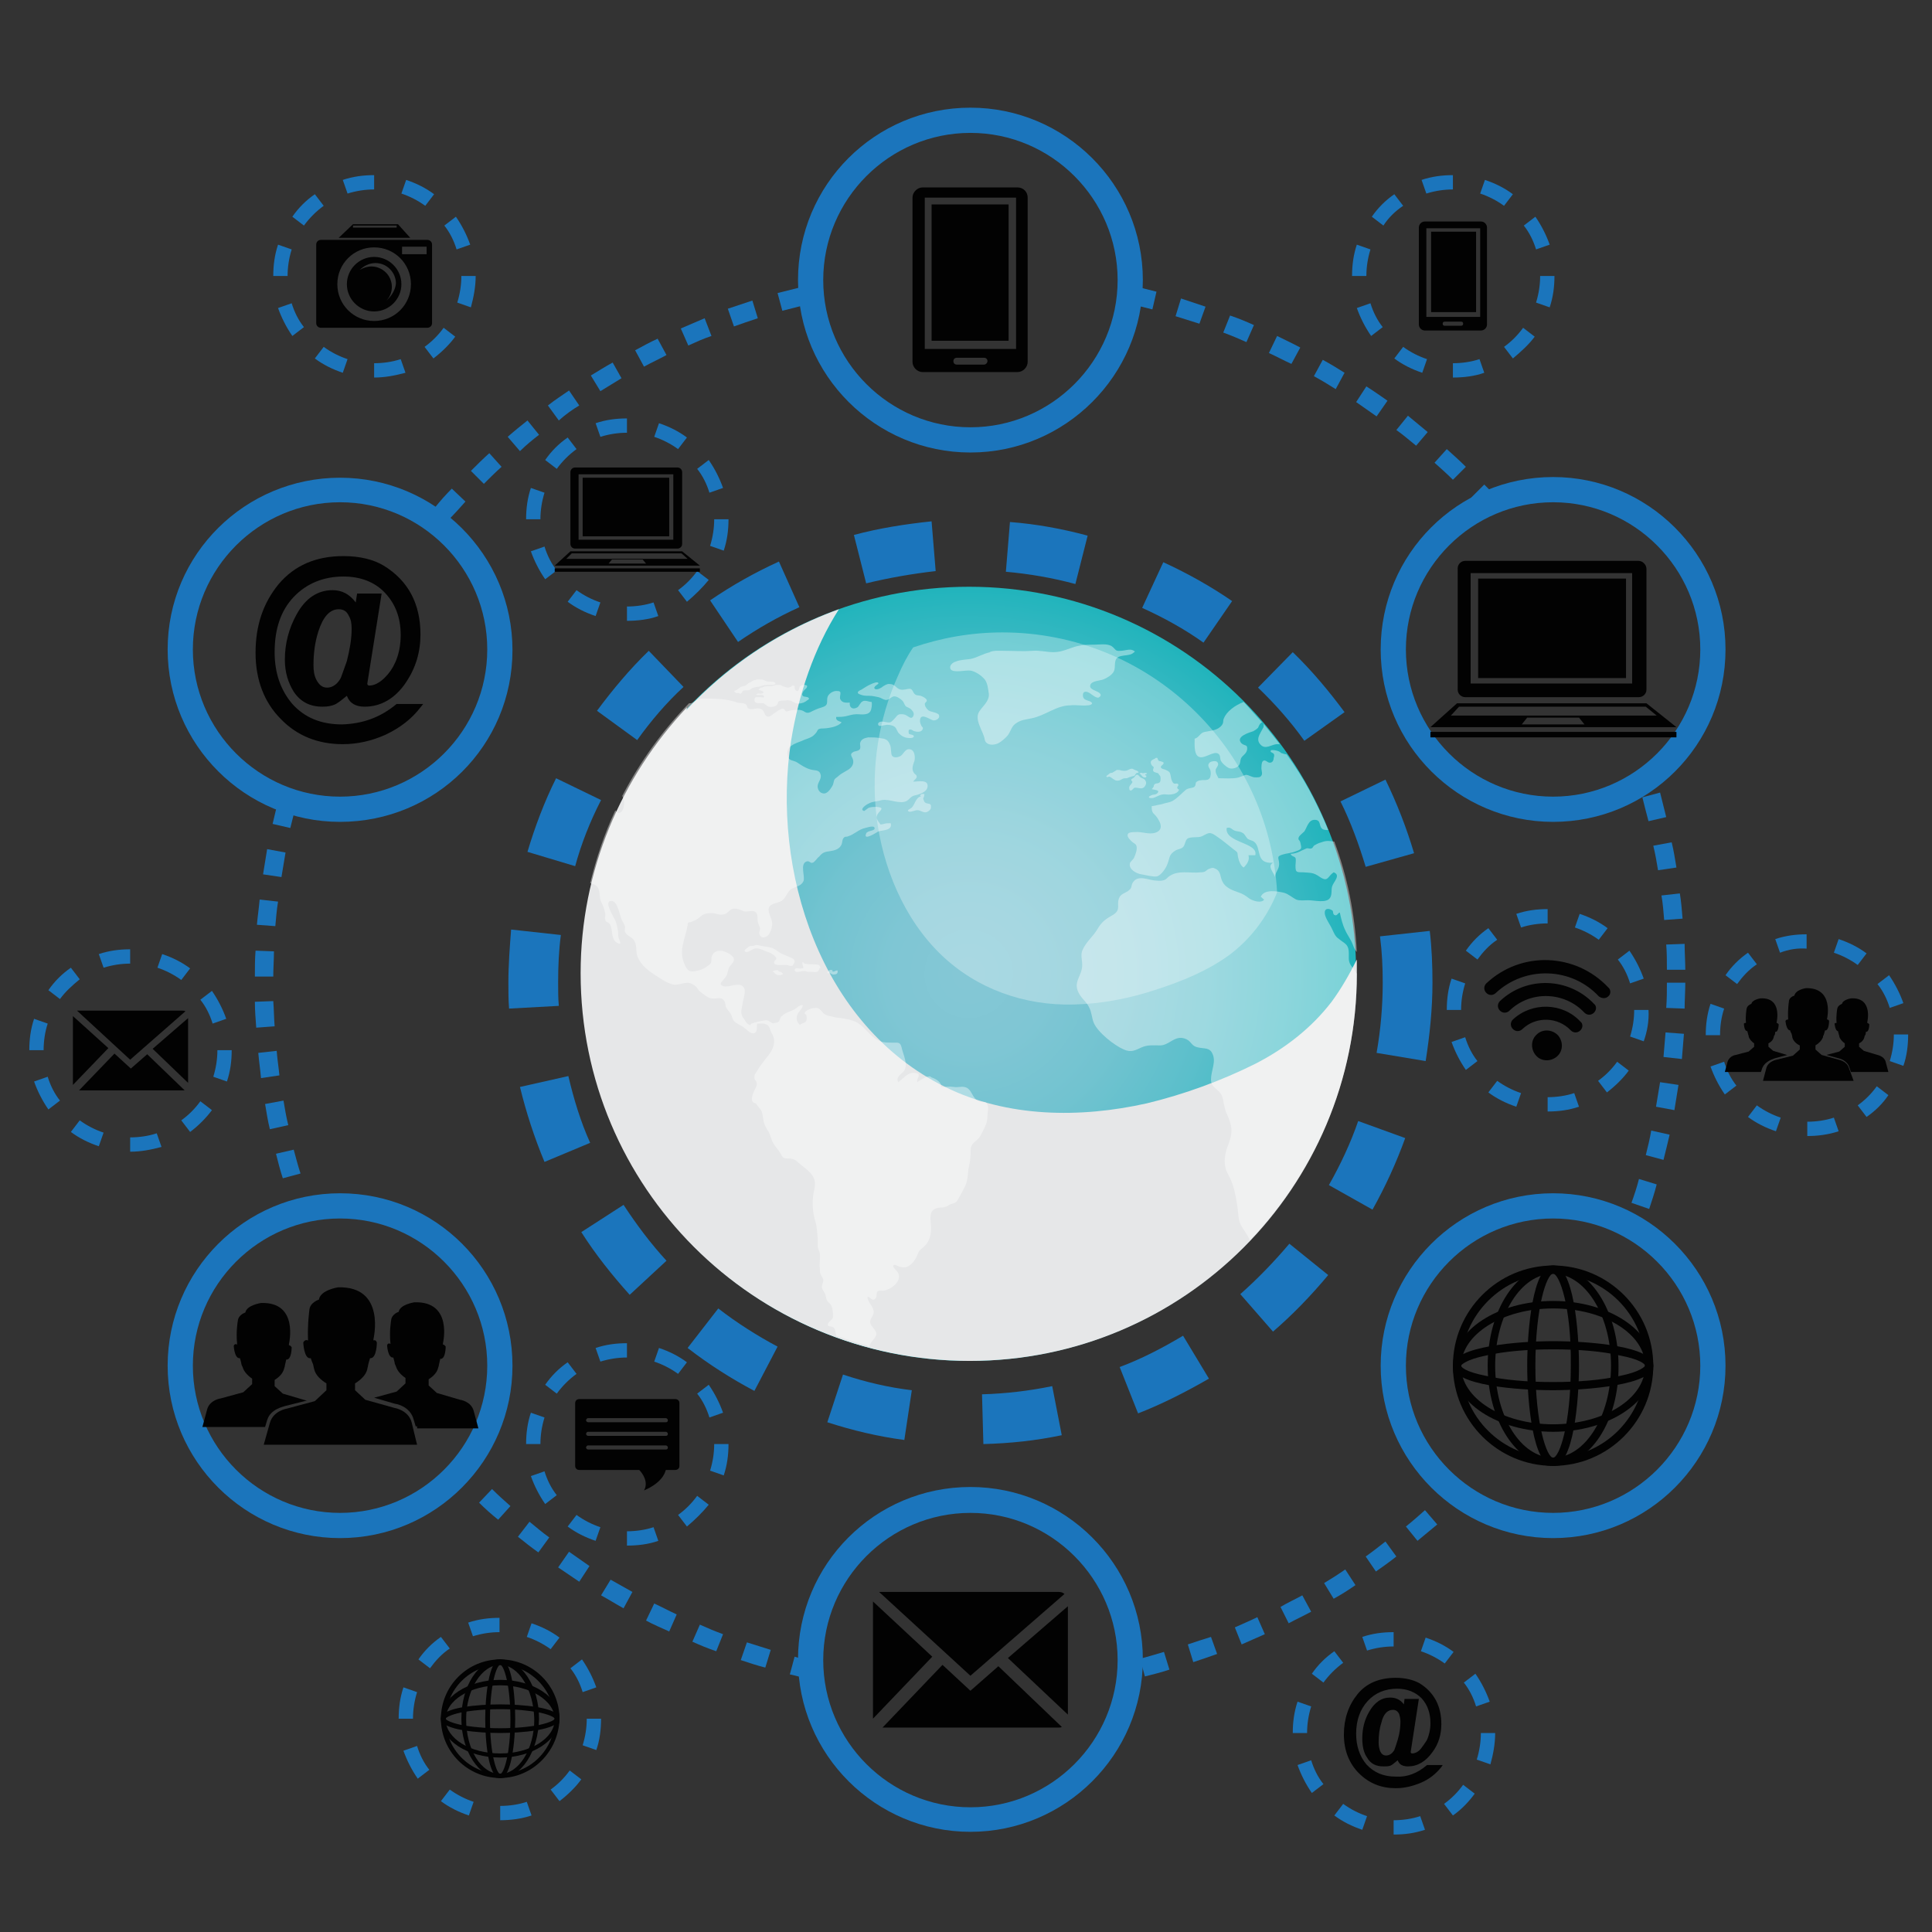<?xml version="1.0" encoding="utf-8"?>
<!-- Generator: Adobe Illustrator 24.0.1, SVG Export Plug-In . SVG Version: 6.00 Build 0)  -->
<svg version="1.1" id="Layer_1" xmlns="http://www.w3.org/2000/svg" alt="rr-logo" xmlns:xlink="http://www.w3.org/1999/xlink" x="0px" y="0px"
	 viewBox="0 0 283.5 283.5" style="enable-background:new 0 0 283.5 283.5;" xml:space="preserve">
<rect x="0" y="0" width="283.5" height="283.5" fill="#333333" stroke="none"/>
<style type="text/css">
	.st0{fill:#1B75BC;}
	.st1{fill:#020202;}
	.st2{fill:url(#SVGID_1_);}
	.st3{fill:#E6E7E8;}
	.st4{opacity:0.4;}
	.st5{fill:none;}
	.st6{fill:#FFFFFF;}
	.st7{opacity:0.3;fill:#FFFFFF;}
</style>
<g>
	<g>
		<g>
			<path class="st0" d="M43.1,168.7l-2.6,0.6c0.3,1.2,0.6,2.4,1,3.6l2.6-0.7C43.7,171,43.4,169.8,43.1,168.7z"/>
			<path class="st0" d="M40.8,132.3l-2.7-0.3c-0.1,1.2-0.3,2.5-0.4,3.7l2.7,0.2C40.5,134.8,40.6,133.5,40.8,132.3z"/>
			<path class="st0" d="M40.1,146.9l-2.7,0.1c0,1.2,0.1,2.5,0.2,3.8l2.7-0.2C40.2,149.4,40.2,148.1,40.1,146.9z"/>
			<path class="st0" d="M41.6,161.5l-2.7,0.5c0.2,1.2,0.4,2.5,0.7,3.7l2.7-0.6C42,163.9,41.8,162.7,41.6,161.5z"/>
			<path class="st0" d="M40.6,154.2l-2.7,0.3c0.1,1.2,0.3,2.5,0.4,3.7l2.7-0.4C40.9,156.7,40.7,155.5,40.6,154.2z"/>
			<path class="st0" d="M40.2,139.6l-2.7-0.1c-0.1,1.2-0.1,2.5-0.1,3.8l2.7,0C40.1,142.1,40.2,140.8,40.2,139.6z"/>
			<path class="st0" d="M41.9,125.1l-2.7-0.5c-0.2,1.2-0.4,2.5-0.6,3.7l2.7,0.4C41.5,127.5,41.7,126.3,41.9,125.1z"/>
			<path class="st0" d="M42.7,117.7l-1.8-0.5c-0.3,1.2-0.6,2.4-0.9,3.7l2.6,0.6c0.3-1.2,0.6-2.4,0.9-3.5
				C43.2,117.9,43,117.8,42.7,117.7z"/>
			<path class="st0" d="M67.4,213.7c-0.4,0.8-1,1.6-1.6,2.3c0.6,0.6,1.2,1.3,1.8,1.9l1.9-1.9C68.8,215.2,68.1,214.5,67.4,213.7z"/>
			<path class="st0" d="M70.3,220.5c0.9,0.9,1.8,1.7,2.8,2.5l1.8-2c-0.9-0.8-1.8-1.6-2.7-2.5L70.3,220.5z"/>
			<path class="st0" d="M76,225.5c1,0.8,2,1.6,3,2.3l1.6-2.2c-1-0.7-1.9-1.5-2.9-2.3L76,225.5z"/>
			<path class="st0" d="M45.7,177.5c-0.2-0.6-0.4-1.2-0.6-1.8l-2.6,0.8c0.2,0.5,0.3,1,0.5,1.5C43.8,177.7,44.7,177.5,45.7,177.5z"/>
			<path class="st0" d="M244.2,135l2.7-0.2c-0.1-1.2-0.2-2.5-0.4-3.7l-2.7,0.3C244,132.5,244.1,133.8,244.2,135z"/>
			<path class="st0" d="M244.6,142.3l2.7,0c0-1.2-0.1-2.5-0.1-3.8l-2.7,0.1C244.6,139.8,244.6,141.1,244.6,142.3z"/>
			<path class="st0" d="M81.9,230c1,0.7,2.1,1.4,3.1,2.1l1.5-2.3c-1-0.7-2-1.4-3-2.1L81.9,230z"/>
			<path class="st0" d="M241.9,120.5l2.6-0.6c-0.3-1.2-0.6-2.4-0.9-3.6L241,117C241.3,118.2,241.6,119.4,241.9,120.5z"/>
			<path class="st0" d="M243.3,127.7l2.7-0.4c-0.2-1.2-0.4-2.5-0.7-3.7l-2.7,0.5C242.9,125.3,243.1,126.5,243.3,127.7z"/>
			<path class="st0" d="M85,59.5l-1.5-2.2c-1,0.7-2.1,1.4-3.1,2.2l1.6,2.2C83,60.8,84,60.1,85,59.5z"/>
			<path class="st0" d="M68.3,73.6l-2-1.9c-0.9,0.9-1.7,1.8-2.5,2.8l2,1.8C66.7,75.4,67.5,74.5,68.3,73.6z"/>
			<path class="st0" d="M73.6,68.5l-1.8-2c-0.9,0.8-1.8,1.7-2.7,2.6l1.9,1.9C71.8,70.2,72.7,69.3,73.6,68.5z"/>
			<path class="st0" d="M209.5,63.4c-1-0.8-1.9-1.6-2.9-2.4l-1.7,2.1c1,0.7,1.9,1.5,2.9,2.3L209.5,63.4z"/>
			<path class="st0" d="M79.1,63.8l-1.7-2.1c-1,0.8-2,1.6-2.9,2.4l1.8,2.1C77.2,65.3,78.2,64.5,79.1,63.8z"/>
			<path class="st0" d="M215.1,68.5c-0.9-0.9-1.8-1.7-2.8-2.6l-1.8,2c0.9,0.8,1.8,1.6,2.7,2.5L215.1,68.5z"/>
			<path class="st0" d="M217.8,74.2h2.2l0.4-0.4c-0.8-0.9-1.7-1.8-2.6-2.7l-1.9,1.9c0.7,0.7,1.3,1.4,1.9,2.1V74.2z"/>
			<path class="st0" d="M194.3,232.3l1.4,2.3c1.1-0.6,2.2-1.3,3.2-2l-1.5-2.3C196.4,231,195.3,231.7,194.3,232.3z"/>
			<path class="st0" d="M203.6,58.8c-1-0.7-2-1.4-3.1-2.1L199,59c1,0.7,2,1.4,3,2.1L203.6,58.8z"/>
			<path class="st0" d="M206.3,224l1.7,2.1c1-0.8,1.9-1.6,2.9-2.4l-1.8-2.1C208.2,222.4,207.3,223.2,206.3,224z"/>
			<path class="st0" d="M212.3,218.7c-0.2,0.2-0.3,0.3-0.5,0.5l1.8,2c0.3-0.3,0.6-0.6,0.9-0.8C213.8,219.9,213,219.4,212.3,218.7z"
				/>
			<path class="st0" d="M200.4,228.4l1.5,2.2c1-0.7,2-1.4,3-2.2l-1.6-2.2C202.4,226.9,201.4,227.7,200.4,228.4z"/>
			<path class="st0" d="M190.8,51c-1.1-0.6-2.2-1.1-3.4-1.7l-1.2,2.5c1.1,0.5,2.2,1.1,3.3,1.6L190.8,51z"/>
			<path class="st0" d="M197.3,54.7c-1.1-0.7-2.1-1.3-3.2-1.9l-1.3,2.4c1.1,0.6,2.1,1.2,3.2,1.9L197.3,54.7z"/>
			<path class="st0" d="M181.2,238.8l1,2.5c1.1-0.5,2.3-1,3.4-1.5l-1.1-2.5C183.5,237.8,182.3,238.3,181.2,238.8z"/>
			<path class="st0" d="M187.9,235.8l1.2,2.4c1.1-0.6,2.2-1.1,3.3-1.7l-1.3-2.4C190,234.7,188.9,235.2,187.9,235.8z"/>
			<path class="st0" d="M243,162.4l2.7,0.5c0.2-1.2,0.4-2.5,0.6-3.7l-2.7-0.4C243.4,160,243.2,161.2,243,162.4z"/>
			<path class="st0" d="M241.5,169.5l2.6,0.7c0.3-1.2,0.6-2.4,0.9-3.7l-2.7-0.6C242.1,167.1,241.8,168.3,241.5,169.5z"/>
			<path class="st0" d="M244.1,155.1l2.7,0.3c0.1-1.2,0.2-2.5,0.3-3.7l-2.7-0.2C244.3,152.7,244.2,153.9,244.1,155.1z"/>
			<path class="st0" d="M244.6,144.2c0,1.2,0,2.4-0.1,3.7l2.7,0.1c0-1.2,0.1-2.5,0.1-3.8H244.6z"/>
			<path class="st0" d="M184,47.7c-1.1-0.5-2.3-1-3.5-1.4l-1,2.5c1.1,0.4,2.3,0.9,3.4,1.4L184,47.7z"/>
			<path class="st0" d="M239.4,176.5l2.6,0.9c0.4-1.2,0.8-2.4,1.1-3.6l-2.6-0.8C240.2,174.2,239.8,175.4,239.4,176.5z"/>
			<path class="st0" d="M108.7,243.6c1.2,0.4,2.4,0.8,3.6,1.1l0.8-2.6c-1.2-0.4-2.3-0.7-3.5-1.1L108.7,243.6z"/>
			<path class="st0" d="M101.6,240.9c1.1,0.5,2.3,1,3.5,1.4l1-2.5c-1.1-0.4-2.3-0.9-3.4-1.4L101.6,240.9z"/>
			<path class="st0" d="M89.9,53.2c-1.1,0.6-2.2,1.3-3.2,1.9l1.4,2.3c1-0.6,2.1-1.3,3.1-1.9L89.9,53.2z"/>
			<path class="st0" d="M119.3,243.8c-0.9-0.2-1.8-0.4-2.7-0.7l-0.7,2.6c1,0.2,1.9,0.5,2.9,0.7C118.8,245.5,119,244.6,119.3,243.8z"
				/>
			<path class="st0" d="M117.7,42.1c-1.2,0.3-2.4,0.6-3.6,0.9l0.7,2.6c1.2-0.3,2.4-0.6,3.5-0.9L117.7,42.1z"/>
			<path class="st0" d="M110.4,44.1c-1.2,0.4-2.4,0.8-3.6,1.2l0.9,2.6c1.1-0.4,2.3-0.8,3.5-1.2L110.4,44.1z"/>
			<path class="st0" d="M96.5,49.7c-1.1,0.5-2.2,1.1-3.3,1.7l1.3,2.4c1.1-0.6,2.2-1.1,3.3-1.7L96.5,49.7z"/>
			<path class="st0" d="M88.2,234.1c1.1,0.6,2.2,1.3,3.3,1.9l1.3-2.4c-1.1-0.6-2.1-1.2-3.2-1.8L88.2,234.1z"/>
			<path class="st0" d="M174.3,241.3l0.8,2.6c1.2-0.4,2.4-0.8,3.5-1.2l-0.9-2.5C176.7,240.5,175.5,240.9,174.3,241.3z"/>
			<path class="st0" d="M103.4,46.7c-1.2,0.5-2.3,1-3.5,1.5l1.1,2.5c1.1-0.5,2.2-1,3.4-1.4L103.4,46.7z"/>
			<path class="st0" d="M94.8,237.8c1.1,0.6,2.3,1.1,3.4,1.6l1.1-2.5c-1.1-0.5-2.2-1.1-3.3-1.6L94.8,237.8z"/>
			<path class="st0" d="M169.7,42.8c-1.2-0.3-2.4-0.6-3.6-0.9l-0.6,2.6c1.2,0.3,2.4,0.6,3.6,0.9L169.7,42.8z"/>
			<path class="st0" d="M167.3,243.4l0.7,2.6c1.2-0.3,2.4-0.6,3.6-1l-0.8-2.6C169.7,242.7,168.5,243.1,167.3,243.4z"/>
			<path class="st0" d="M176.9,45c-1.2-0.4-2.4-0.8-3.6-1.2l-0.8,2.6c1.2,0.4,2.3,0.7,3.5,1.1L176.9,45z"/>
		</g>
	</g>
	<g>
		<path class="st0" d="M144.3,211.9l-0.2-7.3c3.5-0.1,6.9-0.5,10.3-1.2l1.4,7.2C152,211.4,148.2,211.8,144.3,211.9z M132.7,211.3
			c-3.8-0.5-7.6-1.4-11.3-2.6l2.3-7c3.3,1.1,6.7,1.9,10.1,2.3L132.7,211.3z M167,207.4l-2.7-6.8c3.2-1.2,6.3-2.8,9.3-4.6l3.8,6.3
			C174.1,204.2,170.6,206,167,207.4z M110.7,204.1c-3.4-1.8-6.7-3.9-9.8-6.3l4.5-5.8c2.7,2.1,5.7,4,8.7,5.6L110.7,204.1z
			 M186.8,195.4l-4.8-5.5c2.6-2.3,5-4.8,7.2-7.4l5.7,4.6C192.4,190.1,189.7,192.9,186.8,195.4z M92.4,190c-2.6-2.9-5-5.9-7.1-9.2
			l6.2-4c1.9,2.9,4,5.7,6.3,8.2L92.4,190z M201.4,177.5l-6.4-3.6c1.7-3,3.2-6.2,4.3-9.4l6.9,2.5
			C204.9,170.6,203.3,174.1,201.4,177.5z M79.9,170.5c-1.5-3.6-2.7-7.3-3.6-11l7.1-1.6c0.8,3.4,1.8,6.7,3.2,9.8L79.9,170.5z
			 M209.2,155.7l-7.2-1.2c0.6-3.4,0.9-6.9,0.9-10.3c0-2.3-0.1-4.5-0.4-6.8l7.3-0.8c0.3,2.5,0.4,5.1,0.4,7.6
			C210.2,148,209.8,151.9,209.2,155.7z M74.7,148c-0.1-1.3-0.1-2.5-0.1-3.8c0-2.6,0.2-5.2,0.4-7.8l7.3,0.8c-0.3,2.3-0.4,4.6-0.4,7
			c0,1.1,0,2.3,0.1,3.4L74.7,148z M200.4,127.2c-1-3.3-2.2-6.6-3.7-9.6l6.6-3.2c1.7,3.5,3.1,7.1,4.2,10.8L200.4,127.2z M84.4,127.1
			l-7-2.1c1.1-3.7,2.5-7.4,4.2-10.8l6.6,3.2C86.6,120.5,85.3,123.8,84.4,127.1z M191.4,108.7c-2-2.8-4.3-5.4-6.8-7.8l5.1-5.2
			c2.8,2.7,5.3,5.7,7.6,8.8L191.4,108.7z M93.5,108.6l-5.9-4.3c2.3-3.1,4.8-6.1,7.6-8.8l5.1,5.3C97.8,103.1,95.5,105.8,93.5,108.6z
			 M176.6,94.3c-2.8-2-5.9-3.7-9-5.1l3.1-6.7c3.5,1.6,6.9,3.5,10.1,5.7L176.6,94.3z M108.3,94.2l-4.1-6.1c3.2-2.2,6.6-4.1,10.1-5.7
			l3,6.7C114.2,90.5,111.2,92.2,108.3,94.2z M157.8,85.7c-3.3-0.9-6.8-1.5-10.2-1.8l0.6-7.3c3.9,0.3,7.7,1,11.4,2L157.8,85.7z
			 M127.1,85.6l-1.8-7.1c3.7-1,7.6-1.6,11.4-2l0.6,7.3C133.8,84.2,130.4,84.8,127.1,85.6z"/>
	</g>
	<g>
		<path class="st0" d="M49.9,225.7c-13.9,0-25.3-11.3-25.3-25.3c0-13.9,11.3-25.3,25.3-25.3s25.3,11.3,25.3,25.3
			C75.2,214.3,63.9,225.7,49.9,225.7z M49.9,178.8c-11.9,0-21.6,9.7-21.6,21.6S38,222,49.9,222s21.6-9.7,21.6-21.6
			S61.8,178.8,49.9,178.8z"/>
	</g>
	<g>
		<path class="st0" d="M142.4,268.8c-13.9,0-25.3-11.3-25.3-25.3s11.3-25.3,25.3-25.3c13.9,0,25.3,11.3,25.3,25.3
			S156.3,268.8,142.4,268.8z M142.4,222c-11.9,0-21.6,9.7-21.6,21.6c0,11.9,9.7,21.6,21.6,21.6c11.9,0,21.6-9.7,21.6-21.6
			C164,231.7,154.3,222,142.4,222z"/>
	</g>
	<g>
		<path class="st0" d="M227.9,120.6c-13.9,0-25.3-11.3-25.3-25.3s11.3-25.3,25.3-25.3c13.9,0,25.3,11.3,25.3,25.3
			S241.9,120.6,227.9,120.6z M227.9,73.7c-11.9,0-21.6,9.7-21.6,21.6c0,11.9,9.7,21.6,21.6,21.6s21.6-9.7,21.6-21.6
			C249.5,83.4,239.8,73.7,227.9,73.7z"/>
	</g>
	<g>
		<path class="st0" d="M142.4,66.4c-13.9,0-25.3-11.3-25.3-25.3s11.3-25.3,25.3-25.3c13.9,0,25.3,11.3,25.3,25.3
			S156.3,66.4,142.4,66.4z M142.4,19.5c-11.9,0-21.6,9.7-21.6,21.6s9.7,21.6,21.6,21.6c11.9,0,21.6-9.7,21.6-21.6
			S154.3,19.5,142.4,19.5z"/>
	</g>
	<g>
		<path class="st0" d="M49.9,120.6c-13.9,0-25.3-11.3-25.3-25.3S36,70.1,49.9,70.1s25.3,11.3,25.3,25.3S63.9,120.6,49.9,120.6z
			 M49.9,73.7c-11.9,0-21.6,9.7-21.6,21.6c0,11.9,9.7,21.6,21.6,21.6s21.6-9.7,21.6-21.6C71.5,83.4,61.8,73.7,49.9,73.7z"/>
	</g>
	<g>
		<path class="st0" d="M227.9,225.7c-13.9,0-25.3-11.3-25.3-25.3c0-13.9,11.3-25.3,25.3-25.3c13.9,0,25.3,11.3,25.3,25.3
			C253.2,214.3,241.9,225.7,227.9,225.7z M227.9,178.8c-11.9,0-21.6,9.7-21.6,21.6c0,11.9,9.7,21.6,21.6,21.6
			c11.9,0,21.6-9.7,21.6-21.6C249.5,188.5,239.8,178.8,227.9,178.8z"/>
	</g>
	<g>
		<g>
			<g>
				<path class="st0" d="M265.2,166.7v-2.1c1.3,0,2.7-0.2,3.9-0.6l0.7,2C268.3,166.5,266.7,166.7,265.2,166.7z M260.6,166
					c-1.5-0.5-2.9-1.2-4.1-2.1l1.3-1.7c1.1,0.8,2.3,1.4,3.5,1.8L260.6,166z M273.9,163.9l-1.3-1.7c1.1-0.8,2-1.7,2.8-2.8l1.7,1.3
					C276.3,161.9,275.2,163,273.9,163.9z M253.1,160.6c-0.9-1.3-1.6-2.7-2.1-4.1l2-0.7c0.4,1.3,1,2.5,1.8,3.5L253.1,160.6z
					 M279.3,156.4l-2-0.7c0.4-1.3,0.6-2.6,0.6-3.9h2.1C280,153.4,279.8,155,279.3,156.4z M252.4,151.9h-2.1c0-1.6,0.2-3.1,0.7-4.6
					l2,0.7C252.6,149.2,252.4,150.5,252.4,151.9z M277.3,147.9c-0.4-1.3-1-2.5-1.8-3.5l1.7-1.3c0.9,1.3,1.6,2.7,2.1,4.1L277.3,147.9
					z M254.9,144.4l-1.7-1.3c0.9-1.3,2-2.4,3.3-3.3l1.3,1.7C256.6,142.3,255.7,143.3,254.9,144.4z M272.6,141.6
					c-1.1-0.8-2.3-1.4-3.5-1.8l0.7-2c1.5,0.5,2.9,1.2,4.1,2.1L272.6,141.6z M261.2,139.8l-0.7-2c1.5-0.5,3-0.7,4.6-0.7v2.1
					C263.8,139.1,262.5,139.3,261.2,139.8z"/>
			</g>
		</g>
	</g>
	<g>
		<g>
			<g>
				<path class="st0" d="M19.1,169v-2.1c1.3,0,2.7-0.2,3.9-0.6l0.7,2C22.2,168.7,20.7,169,19.1,169z M14.5,168.2
					c-1.5-0.5-2.9-1.2-4.1-2.1l1.3-1.7c1.1,0.8,2.3,1.4,3.5,1.8L14.5,168.2z M27.9,166.1l-1.3-1.7c1.1-0.8,2-1.7,2.8-2.8l1.7,1.3
					C30.2,164.1,29.1,165.2,27.9,166.1z M7.1,162.8c-0.9-1.3-1.6-2.7-2.1-4.1l2-0.7c0.4,1.3,1,2.5,1.8,3.5L7.1,162.8z M33.3,158.7
					l-2-0.7c0.4-1.3,0.6-2.6,0.6-3.9H34C34,155.7,33.8,157.2,33.3,158.7z M6.4,154.1H4.3c0-1.6,0.2-3.1,0.7-4.6l2,0.7
					C6.6,151.4,6.4,152.8,6.4,154.1z M31.2,150.2c-0.4-1.3-1-2.5-1.8-3.5l1.7-1.3c0.9,1.3,1.6,2.7,2.1,4.1L31.2,150.2z M8.8,146.6
					l-1.7-1.3c0.9-1.3,2-2.4,3.3-3.3l1.3,1.7C10.6,144.6,9.6,145.5,8.8,146.6z M26.6,143.8c-1.1-0.8-2.3-1.4-3.5-1.8l0.7-2
					c1.5,0.5,2.9,1.2,4.1,2.1L26.6,143.8z M15.2,142l-0.7-2c1.5-0.5,3-0.7,4.6-0.7v2.1C17.8,141.4,16.5,141.6,15.2,142z"/>
			</g>
		</g>
	</g>
	<g>
		<g>
			<g>
				<path class="st0" d="M73.4,267.1V265c1.3,0,2.7-0.2,3.9-0.6l0.7,2C76.5,266.9,74.9,267.1,73.4,267.1z M68.8,266.4
					c-1.5-0.5-2.9-1.2-4.1-2.1l1.3-1.7c1.1,0.8,2.3,1.4,3.5,1.8L68.8,266.4z M82.1,264.3l-1.3-1.7c1.1-0.8,2-1.7,2.8-2.8l1.7,1.3
					C84.5,262.2,83.4,263.3,82.1,264.3z M61.3,261c-0.9-1.3-1.6-2.7-2.1-4.1l2-0.7c0.4,1.3,1,2.5,1.8,3.5L61.3,261z M87.5,256.8
					l-2-0.7c0.4-1.3,0.6-2.6,0.6-3.9h2.1C88.2,253.8,88,255.4,87.5,256.8z M60.6,252.2h-2.1c0-1.6,0.2-3.1,0.7-4.6l2,0.7
					C60.8,249.6,60.6,250.9,60.6,252.2z M85.5,248.3c-0.4-1.3-1-2.5-1.8-3.5l1.7-1.3c0.9,1.3,1.6,2.7,2.1,4.1L85.5,248.3z
					 M63.1,244.8l-1.7-1.3c0.9-1.3,2-2.4,3.3-3.3l1.3,1.7C64.8,242.7,63.9,243.7,63.1,244.8z M80.8,242c-1.1-0.8-2.3-1.4-3.5-1.8
					l0.7-2c1.5,0.5,2.9,1.2,4.1,2.1L80.8,242z M69.4,240.1l-0.7-2c1.5-0.5,3-0.7,4.6-0.7v2.1C72,239.5,70.7,239.7,69.4,240.1z"/>
			</g>
		</g>
	</g>
	<g>
		<g>
			<g>
				<path class="st0" d="M213.2,55.4v-2.1c1.3,0,2.7-0.2,3.9-0.6l0.7,2C216.4,55.2,214.8,55.4,213.2,55.4z M208.7,54.7
					c-1.5-0.5-2.9-1.2-4.1-2.1l1.3-1.7c1.1,0.8,2.3,1.4,3.5,1.8L208.7,54.7z M222,52.6l-1.3-1.7c1.1-0.8,2-1.7,2.8-2.8l1.7,1.3
					C224.4,50.5,223.2,51.6,222,52.6z M201.2,49.3c-0.9-1.3-1.6-2.7-2.1-4.1l2-0.7c0.4,1.3,1,2.5,1.8,3.5L201.2,49.3z M227.4,45.1
					l-2-0.7c0.4-1.3,0.6-2.6,0.6-3.9h2.1C228.1,42.1,227.9,43.6,227.4,45.1z M200.5,40.5h-2.1c0-1.6,0.2-3.1,0.7-4.6l2,0.7
					C200.7,37.9,200.5,39.2,200.5,40.5z M225.4,36.6c-0.4-1.3-1-2.5-1.8-3.5l1.7-1.3c0.9,1.3,1.6,2.7,2.1,4.1L225.4,36.6z M203,33.1
					l-1.7-1.3c0.9-1.3,2-2.4,3.3-3.3l1.3,1.7C204.7,31,203.7,32,203,33.1z M220.7,30.2c-1.1-0.8-2.3-1.4-3.5-1.8l0.7-2
					c1.5,0.5,2.9,1.2,4.1,2.1L220.7,30.2z M209.3,28.4l-0.7-2c1.5-0.5,3-0.7,4.6-0.7v2.1C211.9,27.8,210.6,28,209.3,28.4z"/>
			</g>
		</g>
	</g>
	<g>
		<g>
			<g>
				<path class="st0" d="M204.5,269.2l0-2.1c1.3,0,2.7-0.2,3.9-0.6l0.7,2C207.6,269,206.1,269.2,204.5,269.2z M199.9,268.5
					c-1.5-0.5-2.9-1.2-4.1-2.1l1.3-1.7c1.1,0.8,2.3,1.4,3.5,1.8L199.9,268.5z M213.2,266.4l-1.3-1.7c1.1-0.8,2-1.7,2.8-2.8l1.7,1.3
					C215.6,264.3,214.5,265.5,213.2,266.4z M192.5,263.1c-0.9-1.3-1.6-2.7-2.1-4.1l2-0.7c0.4,1.3,1,2.5,1.8,3.5L192.5,263.1z
					 M218.7,258.9l-2-0.7c0.4-1.3,0.6-2.6,0.6-3.9h2.1C219.4,255.9,219.1,257.5,218.7,258.9z M191.8,254.3h-2.1
					c0-1.6,0.2-3.1,0.7-4.6l2,0.7C192,251.7,191.8,253,191.8,254.3z M216.6,250.4c-0.4-1.3-1-2.5-1.8-3.5l1.7-1.3
					c0.9,1.3,1.6,2.7,2.1,4.1L216.6,250.4z M194.2,246.9l-1.7-1.3c0.9-1.3,2-2.4,3.3-3.3l1.3,1.7C196,244.8,195,245.8,194.2,246.9z
					 M212,244.1c-1.1-0.8-2.3-1.4-3.5-1.8l0.7-2c1.5,0.5,2.9,1.2,4.1,2.1L212,244.1z M200.6,242.2l-0.7-2c1.5-0.5,3-0.7,4.6-0.7v2.1
					C203.2,241.6,201.9,241.8,200.6,242.2z"/>
			</g>
		</g>
	</g>
	<g>
		<g>
			<path class="st0" d="M92,226.8v-2.1c1.3,0,2.7-0.2,3.9-0.6l0.7,2C95.2,226.6,93.6,226.8,92,226.8z M87.4,226.1
				c-1.5-0.5-2.9-1.2-4.1-2.1l1.3-1.7c1.1,0.8,2.3,1.4,3.5,1.8L87.4,226.1z M100.8,224l-1.3-1.7c1.1-0.8,2-1.7,2.8-2.8l1.7,1.3
				C103.1,221.9,102,223,100.8,224z M80,220.7c-0.9-1.3-1.6-2.7-2.1-4.1l2-0.7c0.4,1.3,1,2.5,1.8,3.5L80,220.7z M106.2,216.5l-2-0.7
				c0.4-1.3,0.6-2.6,0.6-3.9h2.1C106.9,213.5,106.7,215,106.2,216.5z M77.2,211.9c0-1.6,0.2-3.1,0.7-4.6l2,0.7
				c-0.4,1.3-0.6,2.6-0.6,3.9L77.2,211.9z M104.1,208c-0.4-1.3-1-2.5-1.8-3.5l1.7-1.3c0.9,1.3,1.6,2.7,2.1,4.1L104.1,208z
				 M81.7,204.5l-1.7-1.3c0.9-1.3,2-2.4,3.3-3.3l1.3,1.7C83.5,202.4,82.5,203.4,81.7,204.5z M99.5,201.6c-1.1-0.8-2.3-1.4-3.5-1.8
				l0.7-2c1.5,0.5,2.9,1.2,4.1,2.1L99.5,201.6z M88.1,199.8l-0.7-2c1.5-0.5,3-0.7,4.6-0.7v2.1C90.7,199.2,89.4,199.4,88.1,199.8z"/>
		</g>
	</g>
	<g>
		<g>
			<path class="st0" d="M227.1,163.1C227.1,163.1,227.1,163.1,227.1,163.1l0-2.1c0,0,0,0,0,0c1.3,0,2.7-0.2,3.9-0.6l0.7,2
				C230.2,162.9,228.7,163.1,227.1,163.1z M222.5,162.4c-1.5-0.5-2.9-1.2-4.1-2.1l1.3-1.7c1.1,0.8,2.3,1.4,3.5,1.8L222.5,162.4z
				 M235.8,160.3l-1.3-1.7c1.1-0.8,2-1.7,2.8-2.8l1.7,1.3C238.2,158.2,237.1,159.3,235.8,160.3z M215.1,157
				c-0.9-1.3-1.6-2.7-2.1-4.1l2-0.7c0.4,1.3,1,2.5,1.8,3.5L215.1,157z M241.2,152.8l-2-0.7c0.4-1.3,0.6-2.6,0.6-3.9h2.1
				C242,149.8,241.7,151.4,241.2,152.8z M214.4,148.2h-2.1c0-1.6,0.2-3.1,0.7-4.6l2,0.7C214.6,145.6,214.4,146.9,214.4,148.2z
				 M239.2,144.3c-0.4-1.3-1-2.5-1.8-3.5l1.7-1.3c0.9,1.3,1.6,2.7,2.1,4.1L239.2,144.3z M216.8,140.8l-1.7-1.3
				c0.9-1.3,2-2.4,3.3-3.3l1.3,1.7C218.5,138.7,217.6,139.7,216.8,140.8z M234.6,137.9c-1.1-0.8-2.3-1.4-3.5-1.8l0.7-2
				c1.5,0.5,2.9,1.2,4.1,2.1L234.6,137.9z M223.2,136.1l-0.7-2c1.5-0.5,3-0.7,4.6-0.7v2.1C225.8,135.5,224.4,135.7,223.2,136.1z"/>
		</g>
	</g>
	<g>
		<g>
			<path class="st0" d="M92,91.1V89c1.3,0,2.7-0.2,3.9-0.6l0.7,2C95.2,90.9,93.6,91.1,92,91.1z M87.4,90.4c-1.5-0.5-2.9-1.2-4.1-2.1
				l1.3-1.7c1.1,0.8,2.3,1.4,3.5,1.8L87.4,90.4z M100.8,88.3l-1.3-1.7c1.1-0.8,2-1.7,2.8-2.8l1.7,1.3
				C103.1,86.2,102,87.3,100.8,88.3z M80,85c-0.9-1.3-1.6-2.7-2.1-4.1l2-0.7c0.4,1.3,1,2.5,1.8,3.5L80,85z M106.2,80.8l-2-0.7
				c0.4-1.3,0.6-2.6,0.6-3.9h2.1C106.9,77.8,106.7,79.3,106.2,80.8z M79.3,76.2h-2.1c0-1.6,0.2-3.1,0.7-4.6l2,0.7
				C79.5,73.6,79.3,74.9,79.3,76.2z M104.1,72.3c-0.4-1.3-1-2.5-1.8-3.5l1.7-1.3c0.9,1.3,1.6,2.7,2.1,4.1L104.1,72.3z M81.7,68.8
				L80,67.5c0.9-1.3,2-2.4,3.3-3.3l1.3,1.7C83.5,66.7,82.5,67.7,81.7,68.8z M99.5,65.9c-1.1-0.8-2.3-1.4-3.5-1.8l0.7-2
				c1.5,0.5,2.9,1.2,4.1,2.1L99.5,65.9z M88.1,64.1l-0.7-2c1.5-0.5,3-0.7,4.6-0.7v2.1C90.7,63.5,89.4,63.7,88.1,64.1z"/>
		</g>
	</g>
	<g>
		<g>
			<g>
				<path class="st0" d="M54.9,55.4v-2.1c1.3,0,2.7-0.2,3.9-0.6l0.7,2C58,55.1,56.5,55.4,54.9,55.4z M50.3,54.7
					c-1.5-0.5-2.9-1.2-4.1-2.1l1.3-1.7c1.1,0.8,2.3,1.4,3.5,1.8L50.3,54.7z M63.6,52.6l-1.3-1.7c1.1-0.8,2-1.7,2.8-2.8l1.7,1.3
					C66,50.5,64.9,51.6,63.6,52.6z M42.9,49.3c-0.9-1.3-1.6-2.7-2.1-4.1l2-0.7c0.4,1.3,1,2.5,1.8,3.5L42.9,49.3z M69.1,45.1l-2-0.7
					c0.4-1.3,0.6-2.6,0.6-3.9h2.1C69.8,42.1,69.5,43.6,69.1,45.1z M42.2,40.5h-2.1c0-1.6,0.2-3.1,0.7-4.6l2,0.7
					C42.4,37.9,42.2,39.2,42.2,40.5z M67,36.6c-0.4-1.3-1-2.5-1.8-3.5l1.7-1.3c0.9,1.3,1.6,2.7,2.1,4.1L67,36.6z M44.6,33.1
					l-1.7-1.3c0.9-1.3,2-2.4,3.3-3.3l1.3,1.7C46.4,31,45.4,32,44.6,33.1z M62.4,30.2c-1.1-0.8-2.3-1.4-3.5-1.8l0.7-2
					c1.5,0.5,2.9,1.2,4.1,2.1L62.4,30.2z M51,28.4l-0.7-2c1.5-0.5,3-0.7,4.6-0.7v2.1C53.6,27.8,52.3,28,51,28.4z"/>
			</g>
		</g>
	</g>
	<g>
		<g>
			<g>
				<g>
					<path class="st1" d="M58.2,103.3h3.9l-0.4,0.5c-1.3,1.7-3,3-5.1,4c-2,0.9-4.1,1.4-6.3,1.4c-3.6,0-6.7-1.2-9.1-3.7
						c-2.4-2.4-3.7-5.7-3.7-9.7c0-4,1.1-7.3,3.4-10.1c2.3-2.7,5.4-4.1,9.5-4.1c2.4,0,4.4,0.5,5.9,1.4c3.6,2.2,5.4,5.6,5.4,10.1
						c0,2.6-0.7,4.9-2.1,7c-1.6,2.4-3.7,3.6-6.1,3.6c-1.3,0-2.2-0.5-2.6-1.6c-0.6,0.5-1.1,0.9-1.6,1.2c-0.6,0.3-1.2,0.4-2,0.4
						c-1.8,0-3.2-0.7-4.2-2.2c-0.8-1.3-1.3-2.8-1.3-4.7c0-2.4,0.6-4.6,1.7-6.6c1.3-2.4,3.1-3.6,5.3-3.6c1.4,0,2.5,0.6,3.4,1.8
						l0.2-1.3h3.6l-2.1,13.2c0,0.2,0.1,0.3,0.3,0.3c0.7,0,1.5-0.4,2.3-1.2c0.6-0.6,1.1-1.3,1.5-2.2c0.5-1.1,0.8-2.5,0.8-4
						c0-2.6-0.8-4.6-2.3-6.2c-1.5-1.6-3.6-2.4-6.1-2.4c-2.9,0-5.4,1-7.3,3c-1.9,2-2.8,4.7-2.8,8.1c0,3.1,0.9,5.6,2.6,7.6
						c1.8,2,4.2,3,7.3,3C53.2,106.2,55.8,105.3,58.2,103.3L58.2,103.3z M50.9,97c0.4-1.6,0.7-3.2,0.7-4.7c0-0.8-0.1-1.4-0.4-1.9
						c-0.3-0.7-0.8-1-1.5-1c-1.3,0-2.3,1.1-3,3.3c-0.5,1.6-0.7,3.2-0.7,4.9c0,0.8,0.1,1.5,0.4,2.1c0.4,0.8,0.9,1.2,1.6,1.2
						c0.8,0,1.5-0.5,2-1.4C50.2,99,50.5,98.1,50.9,97z"/>
				</g>
			</g>
			<g>
				<g>
					<g>
						<g>
							<g>
								<g>
									<path class="st1" d="M60.4,208.7c-0.5-1.8-2.5-2.1-2.5-2.1l-4.3-1.2l0,0l-1.5-1.4l0,0V203c0.8-0.5,1.6-1.2,1.8-2.1
										c0-0.2,0.1-0.3,0.1-0.5l0,0c0,0,0.1-0.5,0.3-1.1c1,0.1,1-2.3,1-2.3c-0.1-0.3-0.3-0.4-0.5-0.3c0-0.1,0-0.1,0-0.2
										c0,0,1.9-7.8-5.2-7.6c0,0-2.6,0.4-2.8,1.8c0,0-1.3,0.4-1.4,1.5c0,0-0.3,2.1-0.2,4.5c-0.2-0.1-0.5-0.1-0.7,0.3
										c0,0,0.1,2.5,1.1,2.3c0.1,0.3,0.2,0.6,0.3,0.8c0.1,0.2,0.1,0.5,0.2,0.8c0.2,0.9,1,1.6,1.8,2.1v1l0,0l-1.7,1.6l-4.1,1.1
										c0,0-2,0.3-2.5,2.1l-0.9,3.2h9.9h1.3h0H50h0h1.3h9.9L60.4,208.7z"/>
								</g>
							</g>
						</g>
						<g>
							<g>
								<path class="st1" d="M41.9,206.3l3.2-0.8c-0.1,0-0.2,0-0.2,0l-3.4-1l0,0l-1.2-1.1l0,0v-0.9c0.6-0.4,1.2-0.9,1.4-1.7
									c0-0.1,0.1-0.2,0.1-0.4l0,0c0,0,0.1-0.4,0.2-0.9c0.8,0.1,0.8-1.8,0.8-1.8c-0.1-0.2-0.3-0.3-0.4-0.3c0-0.1,0-0.1,0-0.2
									c0,0,1.5-6.2-4.1-6c0,0-2.1,0.3-2.3,1.4c0,0-1,0.3-1.1,1.2c0,0-0.3,1.6-0.1,3.5c-0.2-0.1-0.4-0.1-0.5,0.2
									c0,0,0.1,1.9,0.9,1.8c0.1,0.2,0.1,0.4,0.2,0.7c0,0.2,0.1,0.4,0.2,0.6c0.2,0.7,0.8,1.3,1.4,1.7v0.8l0,0l-1.3,1.2l-3.3,0.9
									c0,0-1.6,0.2-2,1.6l-0.7,2.6h7.8h1.1h0h0.1h0h0.2l0.3-1C39.7,206.7,41.7,206.4,41.9,206.3z"/>
							</g>
						</g>
						<g>
							<g>
								<path class="st1" d="M61.2,209.6L61.2,209.6h0.1h1.1h7.8l-0.7-2.6c-0.4-1.4-2-1.6-2-1.6l-3.4-1l0,0l-1.2-1.1l0,0v-0.9
									c0.6-0.4,1.2-0.9,1.4-1.7c0-0.1,0.1-0.2,0.1-0.4l0,0c0,0,0.1-0.4,0.2-0.9c0.8,0.1,0.8-1.8,0.8-1.8c-0.1-0.2-0.3-0.3-0.4-0.3
									c0-0.1,0-0.1,0-0.2c0,0,1.5-6.2-4.2-6c0,0-2.1,0.3-2.3,1.4c0,0-1,0.3-1.1,1.2c0,0-0.3,1.6-0.1,3.5c-0.2-0.1-0.4-0.1-0.5,0.2
									c0,0,0.1,1.9,0.9,1.8c0.1,0.2,0.1,0.4,0.2,0.7c0,0.2,0.1,0.4,0.2,0.6c0.2,0.7,0.8,1.3,1.4,1.7v0.8l0,0l-1.3,1.2l-3.3,0.9
									c0,0,0,0,0,0l3.1,0.9c0.2,0,2.2,0.4,2.7,2.3l0.3,1H61.2L61.2,209.6z"/>
							</g>
						</g>
					</g>
					<g>
						<g>
							<path class="st1" d="M146.5,244.5l-4.1,3.6l-4.1-3.8l-8.8,9.2h25.9c0.1,0,0.3,0,0.4-0.1L146.5,244.5z"/>
						</g>
						<g>
							<polygon class="st1" points="147.9,243.3 156.7,251.6 156.7,235.7 							"/>
						</g>
						<g>
							<path class="st1" d="M142.4,245.9l13.8-12c-0.2-0.2-0.5-0.3-0.8-0.3h-26.1c-0.1,0-0.2,0-0.3,0L142.4,245.9z"/>
						</g>
						<g>
							<polygon class="st1" points="128.1,235 128.1,252.2 136.8,243.1 							"/>
						</g>
					</g>
					<g>
						<g>
							<path class="st1" d="M240.4,82.3H215c-0.6,0-1.1,0.5-1.1,1.1v17.8c0,0.6,0.5,1.1,1.1,1.1h25.5c0.6,0,1.1-0.5,1.1-1.1V83.5
								C241.6,82.9,241.1,82.3,240.4,82.3z M239.5,100.3h-23.7V84.1h23.7V100.3z"/>
						</g>
						<g>
							<rect x="216.9" y="84.9" class="st1" width="21.7" height="14.6"/>
						</g>
						<g>
							<rect x="209.9" y="107.4" class="st1" width="36.1" height="0.8"/>
						</g>
						<g>
							<path class="st1" d="M241.6,103.2h-27.8l-3.9,3.5H246L241.6,103.2z M214.1,103.7h27.4l1.6,1.3h-30.2L214.1,103.7z
								 M223.3,106.3l0.8-1h7.6l0.8,1H223.3z"/>
						</g>
					</g>
					<g>
						<path class="st1" d="M149.3,27.5h-13.9c-0.8,0-1.5,0.7-1.5,1.5v24.1c0,0.8,0.7,1.5,1.5,1.5h13.9c0.8,0,1.5-0.7,1.5-1.5V29
							C150.8,28.2,150.2,27.5,149.3,27.5z M144.4,53.5h-4c-0.3,0-0.5-0.2-0.5-0.5c0-0.3,0.2-0.5,0.5-0.5h4c0.3,0,0.5,0.2,0.5,0.5
							C144.9,53.2,144.7,53.5,144.4,53.5z M148,50h-11.3V30H148V50z M149.1,51.2h-13.4V29h13.4V51.2z"/>
					</g>
					<g>
						<g>
							<g>
								<path class="st1" d="M227.9,204c-5.1,0-14.7-0.7-14.7-3.6c0-2.8,9.6-3.6,14.7-3.6c5.1,0,14.7,0.7,14.7,3.6
									C242.6,203.2,233,204,227.9,204z M227.9,198c-3.7,0-7.2,0.3-9.8,0.9c-3,0.6-3.7,1.4-3.7,1.5c0,0.2,0.6,0.9,3.7,1.5
									c2.6,0.6,6.1,0.9,9.8,0.9c3.7,0,7.2-0.3,9.8-0.9c3-0.6,3.7-1.4,3.7-1.5c0-0.2-0.6-0.9-3.7-1.5
									C235.2,198.3,231.7,198,227.9,198z"/>
							</g>
						</g>
						<g>
							<g>
								<path class="st1" d="M227.9,210.1c-8.1,0-14.7-4.3-14.7-9.6c0-5.3,6.6-9.6,14.7-9.6c8.1,0,14.7,4.3,14.7,9.6
									C242.6,205.7,236,210.1,227.9,210.1z M227.9,192c-7.4,0-13.5,3.8-13.5,8.5c0,4.7,6.1,8.5,13.5,8.5c7.5,0,13.5-3.8,13.5-8.5
									C241.5,195.8,235.4,192,227.9,192z"/>
							</g>
						</g>
						<g>
							<g>
								<path class="st1" d="M227.9,215.1c-3,0-3.8-9.6-3.8-14.7c0-5.1,0.8-14.7,3.8-14.7c3,0,3.8,9.6,3.8,14.7
									C231.7,205.5,230.9,215.1,227.9,215.1z M227.9,186.9c-0.9,0-2.6,4.8-2.6,13.5c0,8.7,1.7,13.5,2.6,13.5
									c0.9,0,2.6-4.8,2.6-13.5C230.6,191.7,228.8,186.9,227.9,186.9z"/>
							</g>
						</g>
						<g>
							<g>
								<path class="st1" d="M227.9,215.1c-5.3,0-9.6-6.6-9.6-14.7c0-8.1,4.3-14.7,9.6-14.7c5.3,0,9.6,6.6,9.6,14.7
									C237.6,208.5,233.3,215.1,227.9,215.1z M227.9,186.9c-4.7,0-8.5,6.1-8.5,13.5c0,7.5,3.8,13.5,8.5,13.5
									c4.7,0,8.5-6.1,8.5-13.5C236.4,193,232.6,186.9,227.9,186.9z"/>
							</g>
						</g>
						<g>
							<g>
								<path class="st1" d="M227.9,215.1c-8.1,0-14.7-6.6-14.7-14.7c0-8.1,6.6-14.7,14.7-14.7c8.1,0,14.7,6.6,14.7,14.7
									C242.6,208.5,236,215.1,227.9,215.1z M227.9,186.9c-7.4,0-13.5,6.1-13.5,13.5c0,7.5,6.1,13.5,13.5,13.5
									c7.5,0,13.5-6.1,13.5-13.5C241.5,193,235.4,186.9,227.9,186.9z"/>
							</g>
						</g>
					</g>
					<g>
						<g>
							<g>
								<g>
									<path class="st1" d="M271.3,156.7c-0.3-1-1.5-1.2-1.5-1.2l-2.5-0.7l0,0l-0.9-0.8l0,0v-0.6c0.5-0.3,0.9-0.7,1.1-1.2
										c0-0.1,0-0.2,0.1-0.3l0,0c0,0,0.1-0.3,0.2-0.7c0.6,0.1,0.6-1.4,0.6-1.4c-0.1-0.2-0.2-0.2-0.3-0.2c0,0,0-0.1,0-0.1
										c0,0,1.1-4.6-3.1-4.5c0,0-1.5,0.2-1.7,1.1c0,0-0.8,0.2-0.8,0.9c0,0-0.2,1.2-0.1,2.6c-0.1,0-0.3,0-0.4,0.2
										c0,0,0.1,1.4,0.7,1.4c0,0.2,0.1,0.3,0.2,0.5c0,0.1,0.1,0.3,0.1,0.5c0.1,0.5,0.6,1,1.1,1.2v0.6l0,0l-1,0.9l-2.4,0.6
										c0,0-1.2,0.2-1.5,1.2l-0.5,1.9h5.8h0.8h0h0.1h0h0.8h5.8L271.3,156.7z"/>
								</g>
							</g>
						</g>
						<g>
							<g>
								<path class="st1" d="M260.4,155.3l1.9-0.5c-0.1,0-0.1,0-0.1,0l-2-0.6l0,0l-0.7-0.6l0,0v-0.5c0.4-0.2,0.7-0.5,0.8-1
									c0-0.1,0-0.1,0.1-0.2l0,0c0,0,0.1-0.2,0.1-0.5c0.5,0.1,0.5-1.1,0.5-1.1c-0.1-0.1-0.2-0.2-0.3-0.2c0,0,0-0.1,0-0.1
									c0,0,0.9-3.7-2.4-3.5c0,0-1.2,0.2-1.3,0.8c0,0-0.6,0.2-0.7,0.7c0,0-0.2,1-0.1,2.1c-0.1,0-0.2,0-0.3,0.1c0,0,0,1.1,0.5,1.1
									c0,0.1,0.1,0.3,0.1,0.4c0,0.1,0.1,0.2,0.1,0.4c0.1,0.4,0.5,0.8,0.8,1v0.5l0,0l-0.8,0.7l-1.9,0.5c0,0-0.9,0.1-1.2,1l-0.4,1.5
									h4.6h0.6h0h0h0h0.1l0.2-0.6C259.1,155.6,260.3,155.4,260.4,155.3z"/>
							</g>
						</g>
						<g>
							<g>
								<path class="st1" d="M271.8,157.3L271.8,157.3L271.8,157.3h0.7h4.6l-0.4-1.5c-0.2-0.8-1.2-1-1.2-1l-2-0.6l0,0l-0.7-0.6l0,0
									v-0.5c0.4-0.2,0.7-0.5,0.8-1c0-0.1,0-0.1,0.1-0.2l0,0c0,0,0.1-0.2,0.1-0.5c0.5,0.1,0.5-1.1,0.5-1.1
									c-0.1-0.1-0.2-0.2-0.3-0.2c0,0,0-0.1,0-0.1c0,0,0.9-3.7-2.4-3.5c0,0-1.2,0.2-1.3,0.8c0,0-0.6,0.2-0.7,0.7c0,0-0.2,1-0.1,2.1
									c-0.1,0-0.2,0-0.3,0.1c0,0,0.1,1.1,0.5,1.1c0,0.1,0.1,0.3,0.1,0.4c0,0.1,0.1,0.2,0.1,0.4c0.1,0.4,0.5,0.8,0.8,1v0.5l0,0
									l-0.8,0.7l-1.9,0.5l0,0l1.8,0.5c0.1,0,1.3,0.3,1.6,1.4l0.2,0.6H271.8L271.8,157.3z"/>
							</g>
						</g>
					</g>
					<g>
						<g>
							<path class="st1" d="M21.6,154.7l-2.4,2.1l-2.4-2.2l-5.2,5.4h15.3c0.1,0,0.2,0,0.2,0L21.6,154.7z"/>
						</g>
						<g>
							<polygon class="st1" points="22.4,153.9 27.6,158.9 27.6,149.4 							"/>
						</g>
						<g>
							<path class="st1" d="M19.1,155.5l8.1-7.1c-0.1-0.1-0.3-0.1-0.4-0.1H11.5c-0.1,0-0.1,0-0.2,0L19.1,155.5z"/>
						</g>
						<g>
							<polygon class="st1" points="10.7,149.1 10.7,159.2 15.9,153.8 							"/>
						</g>
					</g>
					<g>
						<g>
							<g>
								<path class="st1" d="M73.4,254.3c-3,0-8.7-0.4-8.7-2.1c0-1.7,5.7-2.1,8.7-2.1c3,0,8.7,0.4,8.7,2.1
									C82,253.9,76.3,254.3,73.4,254.3z M73.4,250.8c-2.2,0-4.3,0.2-5.8,0.5c-1.8,0.4-2.2,0.8-2.2,0.9c0,0.1,0.4,0.5,2.2,0.9
									c1.5,0.3,3.6,0.5,5.8,0.5c2.2,0,4.3-0.2,5.8-0.5c1.8-0.4,2.2-0.8,2.2-0.9c0-0.1-0.4-0.5-2.2-0.9
									C77.6,251,75.6,250.8,73.4,250.8z"/>
							</g>
						</g>
						<g>
							<g>
								<path class="st1" d="M73.4,257.9c-4.8,0-8.7-2.5-8.7-5.7c0-3.1,3.9-5.7,8.7-5.7c4.8,0,8.7,2.5,8.7,5.7
									C82,255.4,78.1,257.9,73.4,257.9z M73.4,247.3c-4.4,0-8,2.2-8,5s3.6,5,8,5c4.4,0,8-2.2,8-5S77.7,247.3,73.4,247.3z"/>
							</g>
						</g>
						<g>
							<g>
								<path class="st1" d="M73.4,260.9c-1.8,0-2.2-5.7-2.2-8.7c0-3,0.5-8.7,2.2-8.7c1.8,0,2.2,5.7,2.2,8.7
									C75.6,255.2,75.1,260.9,73.4,260.9z M73.4,244.3c-0.5,0-1.5,2.8-1.5,8s1,8,1.5,8c0.5,0,1.5-2.8,1.5-8S73.9,244.3,73.4,244.3
									z"/>
							</g>
						</g>
						<g>
							<g>
								<path class="st1" d="M73.4,260.9c-3.1,0-5.7-3.9-5.7-8.7c0-4.8,2.5-8.7,5.7-8.7c3.1,0,5.7,3.9,5.7,8.7
									C79,257,76.5,260.9,73.4,260.9z M73.4,244.3c-2.7,0-5,3.6-5,8c0,4.4,2.2,8,5,8c2.7,0,5-3.6,5-8
									C78.3,247.9,76.1,244.3,73.4,244.3z"/>
							</g>
						</g>
						<g>
							<g>
								<path class="st1" d="M73.4,260.9c-4.8,0-8.7-3.9-8.7-8.7c0-4.8,3.9-8.7,8.7-8.7c4.8,0,8.7,3.9,8.7,8.7
									C82,257,78.1,260.9,73.4,260.9z M73.4,244.3c-4.4,0-8,3.6-8,8c0,4.4,3.6,8,8,8c4.4,0,8-3.6,8-8
									C81.3,247.9,77.7,244.3,73.4,244.3z"/>
							</g>
						</g>
					</g>
					<g>
						<path class="st1" d="M217.3,32.5h-8.2c-0.5,0-0.9,0.4-0.9,0.9v14.2c0,0.5,0.4,0.9,0.9,0.9h8.2c0.5,0,0.9-0.4,0.9-0.9V33.4
							C218.2,32.9,217.8,32.5,217.3,32.5z M214.4,47.8h-2.4c-0.2,0-0.3-0.1-0.3-0.3c0-0.2,0.1-0.3,0.3-0.3h2.4
							c0.2,0,0.3,0.1,0.3,0.3C214.7,47.7,214.6,47.8,214.4,47.8z M216.6,45.8h-6.6V34h6.6V45.8z M217.2,46.5h-7.9v-13h7.9V46.5z"/>
					</g>
					<g>
						<g>
							<path class="st1" d="M209.4,259h2.3l-0.2,0.3c-0.8,1-1.8,1.8-3,2.3c-1.2,0.5-2.4,0.8-3.7,0.8c-2.1,0-3.9-0.7-5.4-2.2
								c-1.4-1.4-2.2-3.3-2.2-5.7c0-2.3,0.7-4.3,2-5.9c1.3-1.6,3.2-2.4,5.6-2.4c1.4,0,2.6,0.3,3.5,0.8c2.1,1.3,3.2,3.3,3.2,6
								c0,1.5-0.4,2.9-1.3,4.1c-1,1.4-2.2,2.1-3.6,2.1c-0.8,0-1.3-0.3-1.5-0.9c-0.4,0.3-0.7,0.6-0.9,0.7c-0.3,0.2-0.7,0.2-1.2,0.2
								c-1.1,0-1.9-0.4-2.4-1.3c-0.5-0.7-0.7-1.7-0.7-2.8c0-1.4,0.3-2.7,1-3.9c0.8-1.4,1.8-2.1,3.1-2.1c0.8,0,1.5,0.3,2,1l0.1-0.8
								h2.1l-1.2,7.8c0,0.1,0.1,0.2,0.2,0.2c0.4,0,0.9-0.2,1.3-0.7c0.3-0.4,0.6-0.8,0.9-1.3c0.3-0.7,0.5-1.5,0.5-2.4
								c0-1.5-0.4-2.7-1.3-3.7c-0.9-0.9-2.1-1.4-3.6-1.4c-1.7,0-3.2,0.6-4.3,1.8c-1.1,1.2-1.7,2.8-1.7,4.8c0,1.8,0.5,3.3,1.5,4.5
								c1.1,1.2,2.5,1.8,4.3,1.8C206.5,260.8,208,260.2,209.4,259L209.4,259z M205.1,255.3c0.3-1,0.4-1.9,0.4-2.7
								c0-0.4-0.1-0.8-0.2-1.1c-0.2-0.4-0.5-0.6-0.9-0.6c-0.8,0-1.4,0.6-1.7,1.9c-0.3,0.9-0.4,1.9-0.4,2.9c0,0.5,0.1,0.9,0.2,1.2
								c0.2,0.5,0.5,0.7,0.9,0.7c0.5,0,0.9-0.3,1.2-0.8C204.7,256.5,204.9,256,205.1,255.3z"/>
						</g>
					</g>
					<g>
						<path class="st1" d="M99.1,205.3H85c-0.3,0-0.6,0.2-0.6,0.6v9.2c0,0.3,0.2,0.6,0.6,0.6h8.8c0.5,0.5,1.4,1.8,0.7,3
							c0,0,2.7-1,3.2-3h1.4c0.3,0,0.6-0.2,0.6-0.6v-9.2C99.7,205.5,99.4,205.3,99.1,205.3z M97.7,212.7H86.3c-0.1,0-0.3-0.1-0.3-0.3
							c0-0.1,0.1-0.3,0.3-0.3h11.4c0.1,0,0.3,0.1,0.3,0.3C98,212.6,97.9,212.7,97.7,212.7z M97.7,210.7H86.3c-0.1,0-0.3-0.1-0.3-0.3
							c0-0.1,0.1-0.3,0.3-0.3h11.4c0.1,0,0.3,0.1,0.3,0.3C98,210.6,97.9,210.7,97.7,210.7z M97.7,208.7H86.3c-0.1,0-0.3-0.1-0.3-0.3
							c0-0.1,0.1-0.3,0.3-0.3h11.4c0.1,0,0.3,0.1,0.3,0.3C98,208.6,97.9,208.7,97.7,208.7z"/>
					</g>
					<g>
						<g>
							<g>
								<path class="st1" d="M236,146.2c-0.4,0.4-1,0.3-1.4,0c-4-4.3-10.8-4.5-15.1-0.5c-0.4,0.4-1,0.4-1.4,0c-0.4-0.4-0.4-1,0-1.4
									c5.1-4.8,13.1-4.5,17.9,0.6C236.4,145.2,236.4,145.9,236,146.2z"/>
							</g>
						</g>
						<g>
							<g>
								<path class="st1" d="M233.9,148.6c-0.4,0.4-1,0.4-1.4,0c-2.9-3.1-7.9-3.3-11-0.3c-0.4,0.4-1,0.4-1.4,0c-0.4-0.4-0.4-1,0-1.4
									c3.9-3.7,10.1-3.5,13.8,0.4C234.3,147.6,234.3,148.2,233.9,148.6z"/>
							</g>
						</g>
						<g>
							<g>
								<path class="st1" d="M231.9,151.2c-0.4,0.4-1,0.4-1.4,0c-1.9-2-5.1-2.1-7.1-0.2c-0.4,0.4-1,0.4-1.4,0c-0.4-0.4-0.4-1,0-1.4
									c2.8-2.6,7.3-2.5,9.9,0.3C232.3,150.2,232.3,150.8,231.9,151.2z"/>
							</g>
						</g>
						<g>
							<path class="st1" d="M228.6,151.9c0.8,0.9,0.8,2.3-0.1,3.1c-0.9,0.8-2.3,0.8-3.1-0.1c-0.8-0.9-0.8-2.3,0.1-3.1
								C226.3,151,227.7,151,228.6,151.9z"/>
						</g>
					</g>
					<g>
						<g>
							<path class="st1" d="M99.4,68.6h-15c-0.4,0-0.7,0.3-0.7,0.7v10.5c0,0.4,0.3,0.7,0.7,0.7h15c0.4,0,0.7-0.3,0.7-0.7V69.3
								C100.1,68.9,99.8,68.6,99.4,68.6z M98.9,79.2H84.9v-9.6h13.9V79.2z"/>
						</g>
						<g>
							<rect x="85.5" y="70.1" class="st1" width="12.7" height="8.6"/>
						</g>
						<g>
							<rect x="81.4" y="83.4" class="st1" width="21.3" height="0.5"/>
						</g>
						<g>
							<path class="st1" d="M100.1,80.9H83.7L81.4,83h21.3L100.1,80.9z M83.9,81.2H100l0.9,0.8H83.1L83.9,81.2z M89.3,82.7l0.5-0.6
								h4.5l0.5,0.6H89.3z"/>
						</g>
					</g>
					<g>
						<g>
							<path class="st1" d="M54.9,37.7c-2.2,0-4,1.8-4,4c0,2.2,1.8,4,4,4c2.2,0,4-1.8,4-4C58.9,39.5,57.1,37.7,54.9,37.7z
								 M56.7,44.1c0.5-0.5,0.8-1.2,0.8-2c0-1.7-1.4-3-3-3c-0.6,0-1.2,0.2-1.7,0.5c0.6-0.6,1.4-1,2.3-1c1.7,0,3,1.4,3,3
								C58,42.6,57.4,43.5,56.7,44.1z"/>
						</g>
						<g>
							<path class="st1" d="M62.7,35.2H47.1c-0.4,0-0.7,0.3-0.7,0.7v11.5c0,0.4,0.3,0.7,0.7,0.7h15.6c0.4,0,0.7-0.3,0.7-0.7V35.9
								C63.4,35.5,63.1,35.2,62.7,35.2z M54.9,47.1c-3,0-5.4-2.4-5.4-5.4c0-3,2.4-5.4,5.4-5.4c3,0,5.4,2.4,5.4,5.4
								C60.3,44.7,57.9,47.1,54.9,47.1z M62.6,37.3h-3.6v-1.1h3.6V37.3z"/>
						</g>
						<g>
							<path class="st1" d="M58.4,32.9h-6.6l-2.1,2h10.5L58.4,32.9z M58.2,33.4h-6.4v-0.3h6.4V33.4z"/>
						</g>
					</g>
				</g>
			</g>
		</g>
	</g>
	<g>
		<radialGradient id="SVGID_1_" cx="142.149" cy="142.906" r="56.806" gradientUnits="userSpaceOnUse">
			<stop  offset="2.439020e-02" style="stop-color:#84C7D5"/>
			<stop  offset="0.204" style="stop-color:#7FC6D4"/>
			<stop  offset="0.408" style="stop-color:#72C3D0"/>
			<stop  offset="0.624" style="stop-color:#5BBFCB"/>
			<stop  offset="0.848" style="stop-color:#3BB9C3"/>
			<stop  offset="1" style="stop-color:#21B4BC"/>
		</radialGradient>
		<path class="st2" d="M199,142.9c0,31.4-25.4,56.8-56.8,56.8c-31.4,0-56.8-25.4-56.8-56.8c0-31.4,25.4-56.8,56.8-56.8
			C173.5,86.1,199,111.5,199,142.9z"/>
		<path class="st3" d="M195.4,147c-3,3.9-6.9,6.9-11.2,9.1c-5,2.5-10.5,4.5-15.9,5.8c-9.8,2.2-20.5,2.1-29.6-2.4
			c-18.3-9-25.6-31.7-22.6-50.9c1.1-6.7,3.3-13.4,7-19.2c-21.9,7.9-37.6,28.8-37.6,53.5c0,31.4,25.4,56.8,56.8,56.8
			c31.4,0,56.8-25.4,56.8-56.8c0-0.7,0-1.4,0-2.1C198,143,196.8,145.1,195.4,147z"/>
		<path class="st3" d="M163.7,191.9c-6.7,0-13.5-0.8-19.8-3.1c-11.2-3.9-20.7-11.6-27.6-21.2c-6.9-9.6-11.4-21-14-32.5
			c-2.3-10.1-3.1-21-1.5-31.3c-9.6,10.2-15.6,23.9-15.6,39c0,31.4,25.4,56.8,56.8,56.8c10.9,0,21.1-3.1,29.7-8.4
			C169.2,191.7,166.4,191.9,163.7,191.9z"/>
		<g class="st4">
			<path class="st5" d="M91.1,119.4c0.8-0.1,0.9-1.5,0.7-2.1c0-0.2-0.1-0.3-0.2-0.4c-0.4,0.7-0.7,1.4-1,2.1
				C90.7,119.1,90.9,119.4,91.1,119.4z"/>
			<path class="st5" d="M122.7,195.3c-0.2-0.2-0.7-0.1-0.8-0.3c-0.2-0.5,0.6-0.8,0.7-1.1c0.1-0.2-0.1-1.2-0.1-1.5
				c-0.1-0.6-0.6-0.7-0.8-1.2c-0.1-0.3-0.1-0.5-0.2-0.8c-0.1-0.3-0.3-0.5-0.4-0.7c-0.3-0.7,0.2-0.9,0.1-1.5c0-0.2-0.3-0.6-0.4-0.8
				c-0.1-0.3-0.1-0.5-0.1-0.8c0-0.7,0.1-1.4,0-2.1c-0.1-0.3-0.3-0.7-0.3-1.1c0-0.4,0-0.7,0-1.1c-0.1-0.8-0.1-1.6-0.3-2.4
				c-0.5-1.5-0.6-3.3-0.2-4.9c0.4-1.8-0.6-2.5-2-3.6c-0.7-0.5-0.9-0.8-1.8-0.9c-0.8,0-0.8-0.2-1.2-0.8c-0.3-0.5-0.7-0.9-1-1.4
				c-0.3-0.5-0.4-1.2-0.7-1.7c-0.4-0.7-0.7-1.2-0.8-1.9c-0.1-0.5-0.1-0.9-0.4-1.4c0-0.1-0.7-0.9-0.7-0.9c-0.9-0.1-0.5-1.2-0.3-1.7
				c0.2-0.4,0.5-0.9,0.4-1.4c-0.1-0.4-0.4-0.2-0.3-0.7c0-0.4,0.1-0.5,0.3-0.8c0.5-1,1.1-1.7,1.8-2.5c0.7-0.9,1.1-2.1,0.5-3.1
				c-0.3-0.5-0.2-1-0.7-1.3c-0.4-0.3-0.9-0.2-1.5-0.2c0,0.4,0.1,1.1-0.4,1.4c-0.6,0.3-1.2-0.5-1.5-0.8c-0.4-0.3-0.9-0.5-1.3-0.8
				c-0.5-0.3-0.4-0.7-0.6-1.1c-0.2-0.4-0.6-0.7-0.8-1.2c-0.2-0.5-0.1-1-0.7-1.2c-0.4-0.1-0.9,0.1-1.4,0c-0.5-0.1-1.5-0.8-1.8-1.1
				c-0.3-0.2-0.4-0.5-0.7-0.8c-1-0.8-1.8-0.1-2.9-0.1c-1,0-2.2-1-3-1.5c-1-0.6-1.8-1.4-2.3-2.3c-0.5-1,0-2.1-0.9-3
				c-0.4-0.4-0.9-0.5-1.1-1c-0.1-0.2,0-0.5,0-0.8c-0.1-0.3-0.3-0.5-0.4-0.8c-0.4-0.7-0.6-2.9-1.6-2.9c-1.2,0,0.3,2.4,0.6,2.9
				c0.2,0.4,0.3,1.2,0.4,1.6c0.1,0.3,0,0.7,0.1,1c0.1,0.3,0.2,0.4,0.2,0.8c-1.6-0.3-0.9-2.2-1.6-3c-0.3-0.3-0.5-0.2-0.6-0.6
				c-0.1-0.3,0.1-0.6,0-0.9c-0.1-0.6-0.4-1.1-0.6-1.7c-0.3-0.6-0.1-1.3-0.4-1.9c-0.3-0.5-0.7-0.7-1.2-0.8c-1,4.2-1.5,8.6-1.5,13.2
				c0,24.7,15.8,45.7,37.8,53.5c0-0.2-0.1-0.3-0.1-0.5C123,195.8,122.9,195.4,122.7,195.3z"/>
			<path class="st5" d="M197.2,136.6c-0.4-0.8-0.5-1.8-0.8-2.6c-0.2,0.1-0.4,0.5-0.7,0.4c-0.4-0.1-0.2-0.6-0.4-0.7
				c-0.6-0.5-1.2-0.3-1.1,0.5c0.1,0.7,0.8,1.6,1.1,2.3c0.2,0.6,0.4,1,1,1.4c0.7,0.6,1.3,0.7,1.4,1.7c0.1,1.1-0.2,1.5,0.5,2.4
				c0.3,0.3,0.5,0.7,0.7,1c0,0,0-0.1,0-0.1c0-1.1,0-2.1-0.1-3.1c-0.2-0.3-0.4-0.6-0.6-1.1C198,138,197.5,137.3,197.2,136.6z"/>
			<path class="st6" d="M127.6,197.5c0.1-0.6,0.9-1.1,1-1.7c0-0.7-0.8-1.1-0.9-1.7c-0.1-0.6,0.6-1.1,0.5-1.7
				c-0.1-0.8-0.9-1.3-0.9-2.1c0.5,0,0.7,0.8,1.2,0.2c0.2-0.3,0.1-0.7,0.2-0.9c0.2-0.3,0.5-0.2,0.9-0.2c1-0.1,2.8-1.3,2.2-2.6
				c-0.1-0.3-1.2-1.1-0.5-1.2c0.1,0,0.7,0.3,0.8,0.3c0.4,0.1,0.7,0.1,1,0c0.7-0.3,1.2-1,1.5-1.7c0.2-0.6,0.3-0.7,0.8-1.1
				c1.1-0.9,1.3-2.1,1.2-3.4c-0.1-1.2-0.3-2.3,1.3-2.5c0.3,0,0.5,0,0.8-0.1c0.4-0.1,0.5-0.3,0.8-0.4c0.8-0.2,0.9-0.3,1.3-1.1
				c0.3-0.5,0.6-1.1,0.9-1.7c0.3-0.8,0.3-1.4,0.4-2.3c0.1-0.6,0.3-1.3,0.3-1.9c0.1-0.6-0.1-1.3,0.3-1.8c0.4-0.5,0.9-0.7,1.2-1.3
				c0.5-1,1-1.7,1-2.8c0-0.5,0.2-1.2,0-1.7c-0.2-0.6-0.7-0.3-1.2-0.5c-1.1-0.3-1-1.9-2.2-2.1c-0.5-0.1-1,0.1-1.5,0
				c-0.7-0.1-1.2,0-1.9,0c0.1-0.7-0.8-1.2-1.4-1.4c-0.3-0.2-0.2-0.2-0.6-0.1c-0.1,0-0.4,0.1-0.5,0.2c-0.4,0.2-0.6,0.3-1,0.6
				c-0.1-0.5,0.3-0.7,0.2-1.2c-1.4-0.6-2,0.5-3,1.2c-0.3-0.6,0.1-0.9,0.5-1.3c0.4-0.3,0.5-0.5,0.6-1c0.1-0.9-0.4-1.9-0.6-2.8
				c-0.2-0.8-0.5-0.7-1.3-0.7c-0.5,0-1,0-1.5-0.1c-1.9-0.5-2.5-2.5-4.3-3.1c-0.8-0.3-1.7-0.4-2.6-0.5c-0.4-0.1-0.8-0.2-1.2-0.3
				c-0.6-0.2-0.7-0.5-1.1-0.9c-0.4-0.3-0.8-0.2-1.3-0.1c-0.3,0.1-1.4,0.6-0.7,0.9c0.1,0.3,0.1,0.7,0,0.9c-0.2,0.4-0.7,0.3-0.9,0.6
				c-0.5-0.4-0.6-0.9-0.4-1.5c0.2-0.5,0.8-0.9,0.8-1.4c-0.5-0.1-0.9,0.5-1.4,0.7c-0.4,0.2-0.8,0.3-1.3,0.6c-0.2,0.1-0.3,0.3-0.5,0.4
				c-0.1,0.2-0.2,0.5-0.3,0.7c-0.1,0.1-0.4,0.2-0.6,0.2c-0.5,0.1-0.2,0.1-0.6-0.1c-0.6-0.4-0.6-0.3-1.3-0.2c-0.5,0.1-1,0.2-1.5,0.4
				c-0.3,0.1,0,0.4-0.5,0.1c-0.2-0.1-0.4-0.4-0.5-0.6c-0.4-0.5-0.6-0.9-0.5-1.5c0.1-0.6,0.2-1.1,0.3-1.6c0.1-0.4,0.3-1.2,0.1-1.6
				c-0.6-1.1-2.2,0-3.1-0.3c-0.7-0.3-0.2-0.6,0.2-1.1c0.5-0.6,0.4-0.8,0.6-1.4c0.1-0.5,0.8-0.9,0.8-1.4c0-0.6-1.1-1.1-1.5-1.2
				c-0.6-0.2-1.4-0.1-1.7,0.6c-0.3,0.7,0.2,1-0.6,1.5c-0.4,0.3-0.9,0.6-1.4,0.7c-0.8,0.2-1.4,0.3-1.8-0.4c-0.5-0.9-0.7-1.7-0.6-2.8
				c0.1-0.8,0.4-1.7,0.6-2.5c0.1-0.3,0.1-0.6,0.2-0.9c0.1-0.5-0.1-0.4,0.5-0.5c0.7-0.3,0.8-0.3,1.4-0.8c0.5-0.5,1.1-0.5,1.7-0.5
				c0.6,0,1,0.3,1.5,0.2c0.7,0,0.9-0.6,1.4-0.8c0.6-0.2,1.2,0.1,1.7,0.3c0.5,0.2,1.3-0.2,1.7,0.1c0.5,0.3,0.3,1,0.4,1.5
				c0.1,0.3,0.2,0.5,0.3,0.8c0.1,0.3-0.1,0.6-0.1,0.8c0.1,0.7,0.6,0.8,1.1,0.5c0.5-0.3,0.7-1,0.8-1.6c0.1-0.8-0.4-1.4-0.5-2.1
				c-0.2-1.2,1.3-1.1,1.9-1.5c0.7-0.5,0.8-1.4,1.5-1.8c0.6-0.3,1.4-0.4,1.7-1.1c0.3-0.6-0.6-2.6,0.5-2.9c0.4-0.1,0.5,0.3,0.8,0.2
				c0.3,0,0.7-0.7,1-0.9c0.5-0.6,0.8-0.7,1.6-0.8c0.7-0.1,1.4-0.3,1.7-1c0.1-0.3,0.1-0.6,0.2-0.8c0.3-0.5,0.4-0.2,0.8-0.4
				c0.7-0.2,1.3-0.8,2.1-1.1c0.4-0.1,1.5-0.5,1.7-0.2c0.3,0.6-1,0.4-1.2,0.9c-0.5,1.2,1.6-0.2,1.8-0.3c0.6-0.2,2.1-0.1,1.8-1.2
				c-0.4,0-0.7,0-1,0.1c-0.6,0.1-0.4,0.2-0.7-0.2c-0.4-0.5-0.5-0.9-0.1-1.4c0.5-0.6,0.8-0.8-0.3-0.9c-0.3,0-0.7,0-1,0.1
				c-0.2,0-0.7,0.5-0.8,0.5c-0.8-0.2,0.4-1,0.7-1.1c0.5-0.3,1.3-0.3,1.9-0.5c1.2-0.2,2.7,0.7,3.7,0.1c0.3-0.2,0.4-0.4,0.7-0.6
				c0.3-0.2,0.6-0.2,0.9-0.3c0.6-0.2,1.3-0.5,1.4-1.1c0.2-1.2-1.4-0.8-2.1-0.8c0.1-0.2,0.4-0.4,0.5-0.6c0.1-0.4-0.2-0.4-0.4-0.7
				c-0.4-0.6-0.1-1.2,0.1-1.8c0.1-0.6,0-1.4-0.5-1.6c-0.8-0.3-1,0.5-1.5,0.9c-0.3,0.2-1,0.4-1.3,0c-0.2-0.3-0.1-1.2-0.3-1.6
				c-0.3-0.8-0.7-0.9-1.5-1c-0.5-0.1-1.1-0.1-1.7-0.1c-0.6,0.1-1.1,0.3-1.2,0.9c0,0.3,0.1,0.5,0,0.8c-0.2,0.3-0.6,0.3-0.9,0.4
				c-0.8,0.4-0.2,0.7-0.1,1.3c0.1,0.7-0.4,1.2-1,1.5c-0.5,0.3-0.9,0.5-1.2,0.8c-0.2,0.2-0.5,0.3-0.6,0.6c-0.1,0.3-0.1,0.6-0.3,0.9
				c-0.3,0.5-0.8,1.2-1.4,1c-0.5-0.1-0.8-0.7-0.7-1.2c0.1-0.5,0.6-1,0.4-1.6c-0.2-0.7-0.9-0.5-1.5-0.7c-0.7-0.2-1.3-0.6-1.9-1
				c-0.6-0.4-1.3-0.2-1.4-1c-0.4-1.4,1.1-1.8,2.1-2.2c0.6-0.3,1.4-0.4,1.9-1c0.5-0.5,0.2-0.7,0.9-0.8c0.9,0,2.4-0.2,3-0.9
				c-0.3-0.2-0.9-0.2-0.8-0.8c0.5,0,0.9,0,1.4-0.1c0.5-0.1,1-0.3,1.6-0.3c0.6,0,1.6,0.2,2-0.4c0.2-0.3,0.3-1.1,0.2-1.4
				c-0.4,0-0.9-0.3-1.3-0.1c-0.4,0.2-0.5,0.7-0.8,0.9c-0.7,0.4-1.2,0-1.1-0.7c-0.5,0-1.1,0.1-1.4-0.5c-0.2-0.5,0.4-1.2-0.4-1.2
				c-0.6-0.1-1.4,0.4-1.5,1c-0.1,0.7,0.2,1.1-0.8,1.4c-0.7,0.2-1.1,0.4-1.7,0.7c-0.7,0.3-0.8-0.2-1.4-0.3c-0.4-0.1-0.9,0-1.2,0
				c-0.2,0-0.8,0.2-0.9,0.2c-0.3-0.1-0.2-0.4-0.6-0.4c-0.2,0-0.7,0.3-0.8,0.4c-0.4,0.2-1.1,1-1.5,0.7c-0.4-0.2-0.3-0.9-0.9-1.1
				c-0.5-0.2-1.2,0.2-1.7,0c-0.4-0.2-0.2-0.4-0.4-0.6c-0.3-0.3-0.9-0.2-1.3-0.3c-0.5-0.2-1-0.3-1.5-0.4c-1.1-0.2-2.5-0.2-3.7-0.2
				c-0.6,0-0.8,0.3-1.4,0.6c-0.1,0.1-0.3,0.1-0.5,0.1c-3.9,4-7.2,8.6-9.8,13.6c0.1,0.1,0.1,0.3,0.2,0.4c0.2,0.5,0.1,2-0.7,2.1
				c-0.2,0-0.4-0.2-0.5-0.4c-1.6,3.4-2.8,7-3.7,10.7c0.5,0.1,1,0.3,1.2,0.8c0.3,0.6,0.1,1.3,0.4,1.9c0.3,0.6,0.5,1.1,0.6,1.7
				c0.1,0.3-0.1,0.6,0,0.9c0.1,0.5,0.3,0.3,0.6,0.6c0.7,0.8,0,2.7,1.6,3c0.1-0.3-0.1-0.5-0.2-0.8c-0.1-0.3-0.1-0.6-0.1-1
				c-0.1-0.5-0.2-1.2-0.4-1.6c-0.2-0.5-1.8-2.9-0.6-2.9c1,0,1.2,2.2,1.6,2.9c0.1,0.2,0.3,0.5,0.4,0.8c0.1,0.3-0.1,0.5,0,0.8
				c0.2,0.5,0.7,0.7,1.1,1c0.9,0.9,0.3,2,0.9,3c0.5,1,1.4,1.7,2.3,2.3c0.8,0.5,2,1.4,3,1.5c1.1,0,1.9-0.7,2.9,0.1
				c0.3,0.2,0.5,0.5,0.7,0.8c0.4,0.3,1.3,1.1,1.8,1.1c0.4,0.1,1-0.1,1.4,0c0.6,0.2,0.6,0.7,0.7,1.2c0.2,0.5,0.6,0.8,0.8,1.2
				c0.2,0.5,0.2,0.8,0.6,1.1c0.4,0.3,0.9,0.5,1.3,0.8c0.4,0.3,1,1,1.5,0.8c0.5-0.2,0.3-0.9,0.4-1.4c0.5,0,1-0.1,1.5,0.2
				c0.4,0.3,0.4,0.9,0.7,1.3c0.6,1.1,0.2,2.2-0.5,3.1c-0.7,0.9-1.3,1.6-1.8,2.5c-0.2,0.3-0.3,0.4-0.3,0.8c0,0.5,0.2,0.3,0.3,0.7
				c0.2,0.5-0.2,0.9-0.4,1.4c-0.2,0.5-0.6,1.6,0.3,1.7c0,0,0.6,0.8,0.7,0.9c0.3,0.4,0.3,0.9,0.4,1.4c0.1,0.8,0.4,1.3,0.8,1.9
				c0.3,0.6,0.4,1.2,0.7,1.7c0.3,0.5,0.7,0.9,1,1.4c0.4,0.7,0.4,0.8,1.2,0.8c0.9,0,1.1,0.3,1.8,0.9c1.4,1.1,2.4,1.8,2,3.6
				c-0.4,1.6-0.3,3.4,0.2,4.9c0.2,0.8,0.2,1.5,0.3,2.4c0,0.4,0,0.7,0,1.1c0,0.4,0.3,0.7,0.3,1.1c0.1,0.6-0.1,1.4,0,2.1
				c0,0.3,0,0.6,0.1,0.8c0.1,0.3,0.3,0.6,0.4,0.8c0.1,0.6-0.4,0.9-0.1,1.5c0.1,0.2,0.3,0.5,0.4,0.7c0.1,0.3,0.1,0.5,0.2,0.8
				c0.2,0.5,0.7,0.6,0.8,1.2c0.1,0.3,0.2,1.3,0.1,1.5c-0.1,0.3-0.9,0.7-0.7,1.1c0.1,0.2,0.6,0.1,0.8,0.3c0.2,0.1,0.3,0.5,0.3,0.7
				c0,0.1,0.1,0.3,0.1,0.5c1.5,0.5,2.9,1,4.4,1.4C127.6,197.7,127.6,197.6,127.6,197.5z"/>
			<path class="st6" d="M116,140.5c-0.5-0.2-0.9-0.4-1.4-0.6c-0.5-0.3-0.8-0.6-1.3-0.8c-0.7-0.2-1.3-0.2-2-0.4
				c-0.4-0.1-0.4,0-0.8,0.1c-0.2,0-0.5,0-0.6,0.1h0c-0.1,0.1-0.8,0.5-0.6,0.7c0.2,0.3,0.8-0.1,1-0.2c0.7-0.5,1.4-0.1,2.1,0.2
				c0.3,0.1,0.7,0.2,0.9,0.4c0.2,0.1,0.6,0.4,0.6,0.6c0.1,0.3-0.4,0.3-0.3,0.7c0.1,0.4,0.9,0.3,1.2,0.3c0.2,0,0.5,0,0.7,0
				c0.3,0.1,0.5,0.2,0.8,0.1c0.1-0.2,0.3-0.4,0.3-0.6C116.6,140.7,116.2,140.6,116,140.5z"/>
			<path class="st6" d="M119.1,141.5c-0.4,0-0.9,0-1.2-0.2v-0.1c-0.3-0.1-0.1,0.4-0.1,0.5c0.1,0.2,0.2,0.4-0.2,0.4
				c-0.3,0.1-0.6-0.1-0.8,0c-0.3,0.1-0.2,0.4,0,0.5c0.4,0.1,1-0.2,1.4-0.1c0.1,0,0.2,0.1,0.3,0.1c0.1,0,0.3,0,0.5,0
				c0.3,0,0.6,0.1,0.9,0c0.2-0.1,0.5-0.5,0.2-0.5c0.5,0.1,0.2-0.3,0.1-0.5C119.8,141.5,119.5,141.5,119.1,141.5z"/>
			<path class="st6" d="M114.7,142.7c-0.2-0.2-0.4,0-0.5-0.3c-0.3-0.1-0.6,0-0.9,0.2c0.1,0,0.2,0,0.3,0.1c0.1,0.1,0.1,0.2,0.2,0.2
				c0.2,0.2,0.4,0.2,0.7,0.2C114.9,143,115,142.9,114.7,142.7z"/>
			<path class="st6" d="M114.3,142.3C114.3,142.3,114.3,142.3,114.3,142.3C114.3,142.4,114.3,142.4,114.3,142.3L114.3,142.3z"/>
			<path class="st6" d="M122.1,142.5l0.1-0.1c-0.4-0.2-0.6,0-0.8,0.3c0.1,0.2,0.2,0.1,0.4,0.1c0.2,0.1,0.3,0.2,0.5,0.2
				c0.4,0,0.7-0.1,0.6-0.6C122.5,142.4,122.4,142.7,122.1,142.5z"/>
			<path class="st6" d="M135.3,116.8c-0.1,0-0.1,0-0.2,0c0,0,0,0,0,0L135.3,116.8z"/>
			<path class="st6" d="M135.8,117.8c-0.2-0.1-0.2-0.3-0.3-0.5c-0.1-0.3,0.1-0.2,0.1-0.5c0-0.2,0.2-0.3-0.2-0.3
				c-0.3,0-0.3,0.1-0.4,0.3c0.1,0,0.1,0,0.2,0l-0.2,0.1c0,0,0,0,0,0c-0.6,0.2-0.8,1.2-1.2,1.6c-0.2,0.2-0.9,0.4-0.4,0.6
				c0.4,0.1,0.9-0.3,1.4-0.2c0.4,0.1,0.6,0.3,1,0.3c0.3,0,0.9-0.4,0.8-0.8C136.7,117.8,136.1,118,135.8,117.8z"/>
			<path class="st6" d="M136.1,104.1c-0.2-0.2-0.4-0.5-0.4-0.8c0-0.2,0.3-0.3,0.3-0.5c0-0.3-0.6-0.6-0.9-0.7c-0.5-0.1-0.7,0-1-0.4
				c-0.3-0.5-0.3-0.7-0.9-0.6c-0.5,0.1-0.9,0.2-1.3,0c-0.4-0.2-0.6-0.6-1.1-0.7c-0.5-0.1-0.7,0-1.2,0.3c-0.2,0.2-0.9,0.6-1.2,0.4
				c-0.4-0.3,0.5-0.7,0.5-0.8c0-0.4-0.9,0-1.1,0.1c-0.5,0.2-0.9,0.5-1.4,0.8c-0.5,0.2-0.8,0.5-0.2,0.7c0.5,0.2,0.8,0.2,1.3,0.2
				c0.5,0,0.9,0.1,1.4,0.2c0.4,0.1,0.6,0.3,1,0.4c0.5,0.1,0.8-0.4,1.2-0.5c0.4-0.1,1,0.3,1.3,0.6c0.3,0.3,0.3,0.7,0.6,0.9
				c0.2,0.1,0.5,0.2,0.7,0.4c0.3,0.3,0.5,0.6,0.3,1c-0.2,0.4-0.5,0.2-0.8,0c-0.3-0.2-0.5-0.3-0.9-0.3c-0.2,0-0.4,0-0.5,0.1
				c-0.2,0.1-0.3,0.3-0.4,0.4c-0.2,0.2-0.5,0.6-0.8,0.7c-0.4,0.1-1.2-0.3-1.6,0c-0.2,0.1-0.2,0.4,0,0.5c0.2,0.1,0.7-0.1,0.9-0.1
				c0.4-0.1,1,0,1.3,0.2c0.4,0.2,0.4,0.8,0.8,1.1c0.4,0.4,0.9,0.6,1.5,0.6c0.2,0,0.6,0,0.6-0.3c-0.1-0.2-0.5-0.2-0.7-0.3
				c-0.1-0.1-0.1-0.6,0-0.6c0.3-0.2,0.6,0.2,0.8,0.2c0.3,0.1,1,0.2,1.2-0.3c0.1-0.3-0.1-0.3-0.2-0.5c-0.1-0.3-0.2-0.4-0.2-0.7
				c0-1.3,1.3-0.3,1.9-0.1c0.5,0.1,1.2-0.4,0.8-0.9C137.1,104.4,136.4,104.5,136.1,104.1z"/>
			<path class="st6" d="M111.9,100.6c0.4-0.1,0.8-0.1,1.2-0.1c0.2,0,0.7,0,0.7-0.2c0-0.3-0.9-0.3-1.1-0.3c-0.2,0-0.4-0.1-0.6-0.2
				c-0.2-0.1-0.4-0.1-0.6-0.1c-0.1,0-0.3,0-0.4,0c-0.1,0-0.2,0.1-0.4,0.1c-0.1,0-0.2,0.1-0.4,0.2c-0.1,0.1-0.2,0.1-0.4,0.2
				c-0.2,0.1-0.3,0.3-0.5,0.4c-0.2,0.1-0.5,0.1-0.7,0.2c-0.3,0.2-0.6,0.5-1,0.6c0.1,0.1,0.2,0.3,0.4,0.3c0.1,0,0.2,0,0.3,0
				c0.1,0,0.2,0.1,0.2,0.1c0.1,0,0.1,0,0.2-0.1c0.1-0.1,0.1-0.2,0.2-0.3c0.1-0.1,0.3-0.1,0.5-0.1c0.3,0,0.5,0,0.7-0.2
				c0.2-0.2,0.5-0.2,0.8-0.3C111.4,100.8,111.6,100.7,111.9,100.6z"/>
			<path class="st6" d="M117.8,102.1c-0.2-0.2,0-0.6,0.2-0.8c0.1-0.1,0.2-0.2,0.3-0.3c0.1-0.1,0.2-0.3,0.1-0.4
				c-0.1-0.1-0.4-0.1-0.5-0.1c-0.2,0-0.3,0.1-0.5,0.2c-0.2,0.2-0.1,0.8-0.5,0.7c-0.2-0.1-0.3-0.3-0.3-0.5c0-0.1,0-0.2,0-0.2
				c0-0.1-0.2-0.1-0.3-0.1c-0.1,0-0.2,0.2-0.3,0.2c-0.1,0-0.2,0.1-0.3,0.1c-0.2,0-0.6-0.1-0.8-0.2c-0.1,0-0.2-0.1-0.4-0.2
				c-0.2,0-0.4,0-0.6,0c-0.1,0-0.2,0.1-0.4,0.1c-0.2,0.1-0.5,0.1-0.8,0.1c-0.2,0-0.5,0-0.7,0.1c-0.1,0.1-0.2,0.1-0.3,0.1
				c-0.1,0-0.2,0.1-0.3,0.2c-0.2,0.1,0,0.2,0.1,0.2c0.1,0,0.4,0.1,0.5,0.2c0.1,0.2-0.2,0.3-0.4,0.3c-0.1,0-0.5-0.1-0.6,0.1
				c0,0.2,0.7,0,0.9,0.1c0.1,0,0.3,0.2,0.2,0.3c0,0.1-0.4,0-0.5,0c-0.2,0-0.4,0-0.6,0c-0.2,0-0.3,0.2-0.3,0.4c0,0.7,0.9,0.4,1.3,0.5
				c0.3,0.1,0.5,0.4,0.8,0.5c0.4,0.1,1.1,0,1.3-0.4c0.1-0.2,0-0.3,0.2-0.4c0.2-0.1,0.5-0.1,0.7-0.1c0.3,0,0.6-0.1,0.9,0
				c0.1,0,0.2,0,0.3,0.1c0.2,0.1,0.4,0.2,0.6,0.3c0.4,0.1,0.8,0,1.1-0.1c0.2-0.1,0.4-0.2,0.5-0.3c0.1-0.1,0.3-0.1,0.3-0.3
				C118.7,102.2,117.9,102.3,117.8,102.1z"/>
			<path class="st6" d="M159.6,103.5c0.5,0,1-0.3,0.3-0.6c-0.5-0.2-1-0.2-1-0.9c0-0.6,0.5-0.6,1-0.3c0.3,0.2,1.1,0.9,1.4,0.6
				c0.6-0.4-0.2-0.8-0.5-0.9c-0.4-0.2-1-0.4-0.8-0.9c0.2-0.6,1.4-0.6,1.9-0.8c0.5-0.2,1.2-0.6,1.5-1.1c0.3-0.5,0.1-1.1,0.3-1.7
				c0.3-1,2-0.5,2.6-1.1c0.3-0.2,0.3-0.2-0.1-0.4c-0.5-0.2-1.2,0.1-1.8,0.1c-0.8,0.1-0.7-0.3-1.3-0.7c-0.7-0.4-1.8-0.2-2.6-0.2
				c-0.8,0-1.6,0-2.4,0.2c-1.2,0.3-2.2,0.9-3.5,0.9c-1,0-2.1-0.3-3.1-0.2c-1.4,0.1-2.7,0-4,0c-0.7,0-1.7-0.1-2.3,0.2l0.1,0
				c-1,0.2-1.9,0.8-2.9,1c-0.7,0.1-1.5,0.1-2.2,0.4c-0.4,0.1-1,0.6-0.7,1.1c0.4,0.6,2.2,0.1,2.9,0.2c0.7,0.1,1.6,0.7,2.1,1.3
				c0.4,0.5,0.5,1.4,0.6,2.1c0.1,1.1-0.9,1.8-1.4,2.6c-0.8,1.2,0.6,2.9,0.8,4.1c0.1,0.7,0.9,0.9,1.6,0.7c0.5-0.1,1.1-0.6,1.5-1
				c0.7-0.6,0.7-1.5,1.4-2c0.8-0.6,1.5-0.6,2.4-0.8c2-0.4,3.6-1.9,5.7-1.9C157.8,103.4,158.7,103.6,159.6,103.5z"/>
			<path class="st6" d="M166.1,112.8c-0.2,0-0.4,0.1-0.6,0.2c-0.4,0.2-0.9,0.1-1.2,0c-0.2,0-0.4-0.1-0.6,0.1
				c-0.2,0.1-0.3,0.2-0.5,0.3c-0.3,0-0.4,0.1-0.5,0.2c-0.1,0.1-0.5,0.3-0.3,0.4c0.1,0.1,0.2,0,0.2,0c0.1,0,0.1-0.1,0.3,0
				c0.2,0.1,0.4,0.3,0.6,0.4c0.4,0.3,0.9,0.1,1.2-0.1c0.2-0.1,0.3-0.1,0.6-0.1c0.2,0,0.4-0.2,0.6-0.2c0.2-0.1,0.5-0.1,0.6-0.2
				c0.1-0.1,0.1-0.2,0.2-0.3c0.1-0.1,0.2-0.1,0.3-0.1c0,0,0,0,0.1-0.1c-0.1-0.1-0.2-0.2-0.3-0.2l0.1,0
				C166.4,113,166.3,112.8,166.1,112.8z"/>
			<path class="st6" d="M166.4,114.1c-0.1,0.1-0.4,0.2-0.4,0.3c0,0.3,0.3,0.2,0.1,0.5c-0.1,0.2-0.3,0.3-0.4,0.6c0,0.2,0,0.5,0.2,0.5
				c0.3,0,0.4-0.4,0.6-0.4c0.4-0.1,1,0.3,1.4-0.1c0.2-0.2,0.4-0.6,0.2-0.9c-0.1-0.3-0.5-0.4-0.7-0.5c-0.2-0.1-0.3-0.4-0.5-0.4h0
				C166.7,113.6,166.5,114,166.4,114.1z"/>
			<path class="st6" d="M167.7,114c0.2,0.1,0.6,0.2,0.5-0.2c-0.3,0-0.1-0.3,0.1-0.2c0-0.4-0.7,0-0.7-0.2l0,0c-0.1,0-0.3,0-0.4,0.1
				C167.4,113.6,167.5,113.8,167.7,114z"/>
			<path class="st6" d="M169.2,117.1c0.4-0.1,0.8-0.4,1.3-0.5c0.4-0.1,0.6,0,1,0c0.4,0,1-0.1,1.3-0.4c0.1-0.1,0.2-0.2,0.2-0.3
				c0-0.1-0.2-0.1-0.2-0.2c-0.2-0.3,0.2-0.3,0.1-0.6c-0.1-0.2-0.3-0.1-0.5-0.1c-0.3,0-0.4-0.4-0.5-0.6c-0.1-0.3-0.1-0.8-0.3-1.1
				c-0.2-0.2-0.5-0.3-0.7-0.4c-0.1,0-0.4-0.1-0.5-0.2c-0.2-0.3,0.2-0.4,0.3-0.6c0.2-0.3-0.2-0.3-0.4-0.4c-0.1,0-0.2,0-0.3-0.1
				c-0.1-0.1-0.1-0.3-0.2-0.4c-0.1,0-0.3,0-0.3,0.1c-0.2,0.1-0.5,0.2-0.6,0.4c-0.1,0.2,0,0.5,0.2,0.7c0.1,0.1,0.1,0,0.2,0.2
				c0,0.1-0.1,0.2-0.1,0.4c0,0.3,0.3,0.3,0.5,0.4c0.2,0,0.3,0.1,0.4,0.3c0.2,0.2,0.2,0.3,0.2,0.6c0,0.2,0,0.5-0.3,0.6
				c-0.2,0.1-0.4,0-0.6,0.2c-0.1,0.1-0.1,0.2-0.1,0.3c-0.1,0.2-0.2,0.3-0.3,0.4c0.3,0.1,1.2,0.1,0.9,0.5c-0.1,0.2-0.4,0.3-0.6,0.3
				c-0.2,0-0.6,0.2-0.7,0.3C168.5,117.2,169.1,117.1,169.2,117.1z"/>
			<path class="st6" d="M193.9,123.6c-0.4,0.1-0.8,0.3-1.1,0.5c-0.1,0.1-0.2,0.4-0.4,0.4c-0.2,0.1-0.5-0.1-0.7,0
				c-1,0.4-1.2,0.7-2.3,0.8c0.1,0.4,0.5,0.3,0.7,0.6c0.1,0.3,0,0.8,0,1.1c0,1,0.1,1,1.1,1c1.2,0.1,1.5,0,2.5,0.7
				c1.2,0.8,1.1-0.1,2-0.7c1.1,0.4,0,1.4-0.2,2c-0.2,0.5,0,1.2-0.3,1.7c-0.5,0.9-2.3,0.4-3.2,0.4c-0.6,0-1.3,0.1-1.8-0.1
				c-0.6-0.3-1.1-0.8-1.8-1c-0.9-0.2-2.9-0.6-3.4,0.6c0.2,0.1,0.3,0.3,0.5,0.4c-0.4,0.6-1.6,0.2-2.1-0.1c-0.7-0.5-0.9-0.7-1.8-1
				c-0.9-0.3-1.8-0.7-2.2-1.5c-0.4-0.7-0.2-1.5-1-1.9c-0.4-0.2-0.5-0.2-1,0c-0.5,0.2-0.4,0.5-1.2,0.5c-0.8,0.1-1.6,0-2.4,0
				c-0.7,0-1.5,0.1-2.1,0.5c-0.4,0.2-0.5,0.6-1.1,0.7c-0.4,0.1-0.9,0-1.2,0c-0.9-0.1-2.4-0.8-3.1,0.2c-0.4,0.5-0.1,0.8-0.6,1.2
				c-0.4,0.4-1.1,0.5-1.4,1c-0.6,1.1,0.3,1.8-0.9,2.6c-1.2,0.7-1.7,1-2.4,2.2c-0.6,1-1.6,1.8-2.1,2.9c-0.4,0.7-0.1,1.5-0.1,2.3
				c0,1.7-1.5,2.5-0.4,4.3c0.4,0.7,1.1,1.2,1.4,1.9c0.4,0.7,0.4,1.6,0.7,2.3c0.6,1.4,3,3.3,4.4,3.9c1.1,0.5,1.7,0.1,2.6-0.3
				c0.9-0.4,1.7-0.3,2.6-0.3c1.5,0.1,2.3-1.7,4-0.9c0.8,0.4,0.7,1,1.7,1.2c0.9,0.2,1.7,0,2.1,0.9c0.6,1.2-0.2,2.5-0.2,3.8
				c0,1.3,1.1,1.3,1.6,2.4c0.3,0.8,0.3,1.8,0.7,2.6c0.7,1.6,1,2.5,0.3,4.4c-0.6,1.4-0.9,3.1-0.1,4.5c0.9,1.6,1.1,3.1,1.4,4.9
				c0.1,0.8,0.1,1.7,0.4,2.4c0.4,0.8,1.1,1.6,1.4,2.4c9.7-10.2,15.7-23.9,15.7-39.1c-0.2-0.3-0.4-0.7-0.7-1
				c-0.7-0.9-0.4-1.3-0.5-2.4c-0.1-1-0.7-1.1-1.4-1.7c-0.6-0.4-0.7-0.8-1-1.4c-0.3-0.7-1-1.6-1.1-2.3c-0.1-0.8,0.5-0.9,1.1-0.5
				c0.2,0.1,0,0.6,0.4,0.7c0.3,0.1,0.4-0.3,0.7-0.4c0.2,0.9,0.4,1.8,0.8,2.6c0.3,0.7,0.8,1.3,1.1,2.1c0.2,0.5,0.3,0.8,0.6,1.1
				c-0.3-5.7-1.4-11.1-3.3-16.2C195.1,123.4,194.7,123.3,193.9,123.6z"/>
			<path class="st6" d="M186.5,110.1c-0.2,0.3,0.2,0.3,0.4,0.5c0.1,0.1,0.1,0.4,0,0.6c0,0.4-0.2,0.8-0.7,0.7
				c-0.3-0.1-0.6-0.5-0.9-0.2c-0.2,0.2-0.2,0.8-0.2,1.1c0,0.3,0.3,0.9-0.2,1.2c-0.2,0.1-0.9,0.1-1.1,0c-0.4-0.1-0.6-0.3-1-0.3
				c-0.3,0.1-0.8,0.3-1.1,0.4c-0.8,0.2-2,0.1-2.9,0.1c-0.2-0.4-0.5-0.8-0.4-1.3c0.1-0.3,0.6-0.7,0.2-1.1c-0.2-0.2-0.9-0.1-1.1,0.1
				c-0.4,0.4-0.1,0.7,0.1,1.1c0.1,0.3,0.1,0.9-0.1,1.2c-0.3,0.4-0.9,0.2-1.3,0.3c-0.2,0-0.5,0.1-0.7,0.3c-0.1,0.2,0,0.5-0.3,0.7
				c-0.4,0.2-0.8,0.1-1.2,0.4c-0.6,0.5-1.2,1.2-1.9,1.6c-0.5,0.3-1.1,0.3-1.6,0.5c-0.6,0.1-0.9,0.2-1.5,0.3c0,0.4,0,0.7,0.2,1
				c0.3,0.3,0.6,0.6,0.8,1c0.5,0.8,0.5,1.6-0.5,1.9c-0.9,0.3-2-0.2-2.9-0.1c-0.3,0-1,0-1.1,0.3c-0.2,0.4,0.4,0.9,0.6,1.1
				c0.2,0.2,0.5,0.3,0.6,0.5c0.3,0.5-0.1,1.4-0.3,1.9c-0.1,0.2-0.6,0.6-0.6,0.8c-0.2,0.9,1,1.5,1.7,1.6c0.6,0.1,1.7,0.4,2.3,0.3
				c0.6-0.2,1.3-1.2,1.5-1.8c0.4-1,0.2-1.4,1.2-2c0.3-0.2,0.8-0.2,1.1-0.5c0.3-0.3,0.3-0.9,0.6-1.2c0.5-0.4,1.6-0.1,2.2-0.4
				c1-0.5,1.1-0.7,2.1,0c0.9,0.6,1.7,1.3,2.6,2c0.7,0.5,0.4,0.4,0.6,1.2c0.1,0.5,0.4,1.2,0.8,1.4c0.5-0.5,0.9-1.1,0.7-1.8
				c0.3,0,0.7,0,1,0c0.5-1.9-4.5-1.8-4.2-4c0.6-0.2,0.7,0.2,1.2,0.4c0.3,0.1,0.8,0.1,1.1,0.3c0.4,0.2,0.4,0.5,0.8,0.9
				c0.3,0.2,0.6,0.2,0.9,0.4c1.2,0.9,0.1,3.3,2.8,3.1c-0.9,0.5,0.1,1.4,0.3,2.1c0-0.7,0.6-1.1,0.6-1.9c0-0.9-0.5-1.1,0.5-1.4
				c0.6-0.2,1.3-0.2,2-0.5c0.9-0.3,0.8-0.4,0.6-1.3c-0.1-0.4-0.4-0.3-0.2-0.8c0.1-0.2,0.6-0.6,0.8-0.8c0.4-0.6,0.6-1.7,1.5-1.7
				c1,0,0.6,0.9,1.1,1.3c0.2,0.2,0.6,0.2,0.9,0.2c-1.6-3.9-3.6-7.7-6.1-11.1c-0.3,0-0.7-0.2-0.8-0.2
				C187.7,110.1,186.6,110,186.5,110.1z"/>
			<path class="st6" d="M179.6,105.4c-0.2,0.4,0,0.6-0.3,1c-0.6,0.8-1.6,0.8-2.5,1c-0.7,0.1-0.8,0.8-1.5,1c0,0.7-0.1,2,0.4,2.5
				c0.7,0.7,2-0.5,2.8-0.4c0.6,0.1,0.5,0.6,0.6,1c0.1,0.4,0.8,1,1.2,1.2c0.5,0.2,1.2,0,1.5-0.4c0.3-0.4,0.1-0.9,0.5-1.3
				c0.3-0.3,0.6-0.5,0.7-1c0.1-0.8-0.3-0.5-0.8-0.9c-1-1,1.1-1.6,1.7-1.8c0.2-0.1,0.5-0.3,0.7-0.5c0.1-0.2,0.2-0.5,0.4-0.7
				c0.1,0,0.1-0.1,0.2-0.1c-0.9-1-1.8-2-2.7-3C181.2,103.5,180,104.4,179.6,105.4z"/>
			<path class="st6" d="M185.3,106.9c-0.4,0.8-1.1,1.6-0.3,2.4c0.7,0.7,1.5,0,2.3-0.1c0.1,0,0.3,0,0.5,0c-0.8-1-1.6-2-2.4-3
				C185.5,106.4,185.4,106.8,185.3,106.9z"/>
		</g>
		<path class="st7" d="M134,95c-0.9,1.3-1.6,2.7-2.2,4.1c-2.9,6.4-4,13.6-3.2,20.6c0.9,7.5,4,15.1,9.5,20.4c5.2,5,12.2,7.5,19.5,7.3
			c4.1-0.1,8.2-0.9,12.1-2.2c3.7-1.2,7.4-2.7,10.6-5c3.1-2.3,5.5-5.4,7-9c0-0.1,0.1-0.2,0.1-0.3c-1.2-21.2-18.8-38.1-40.3-38.1
			C142.5,92.8,138.1,93.6,134,95z"/>
	</g>
</g>
</svg>
